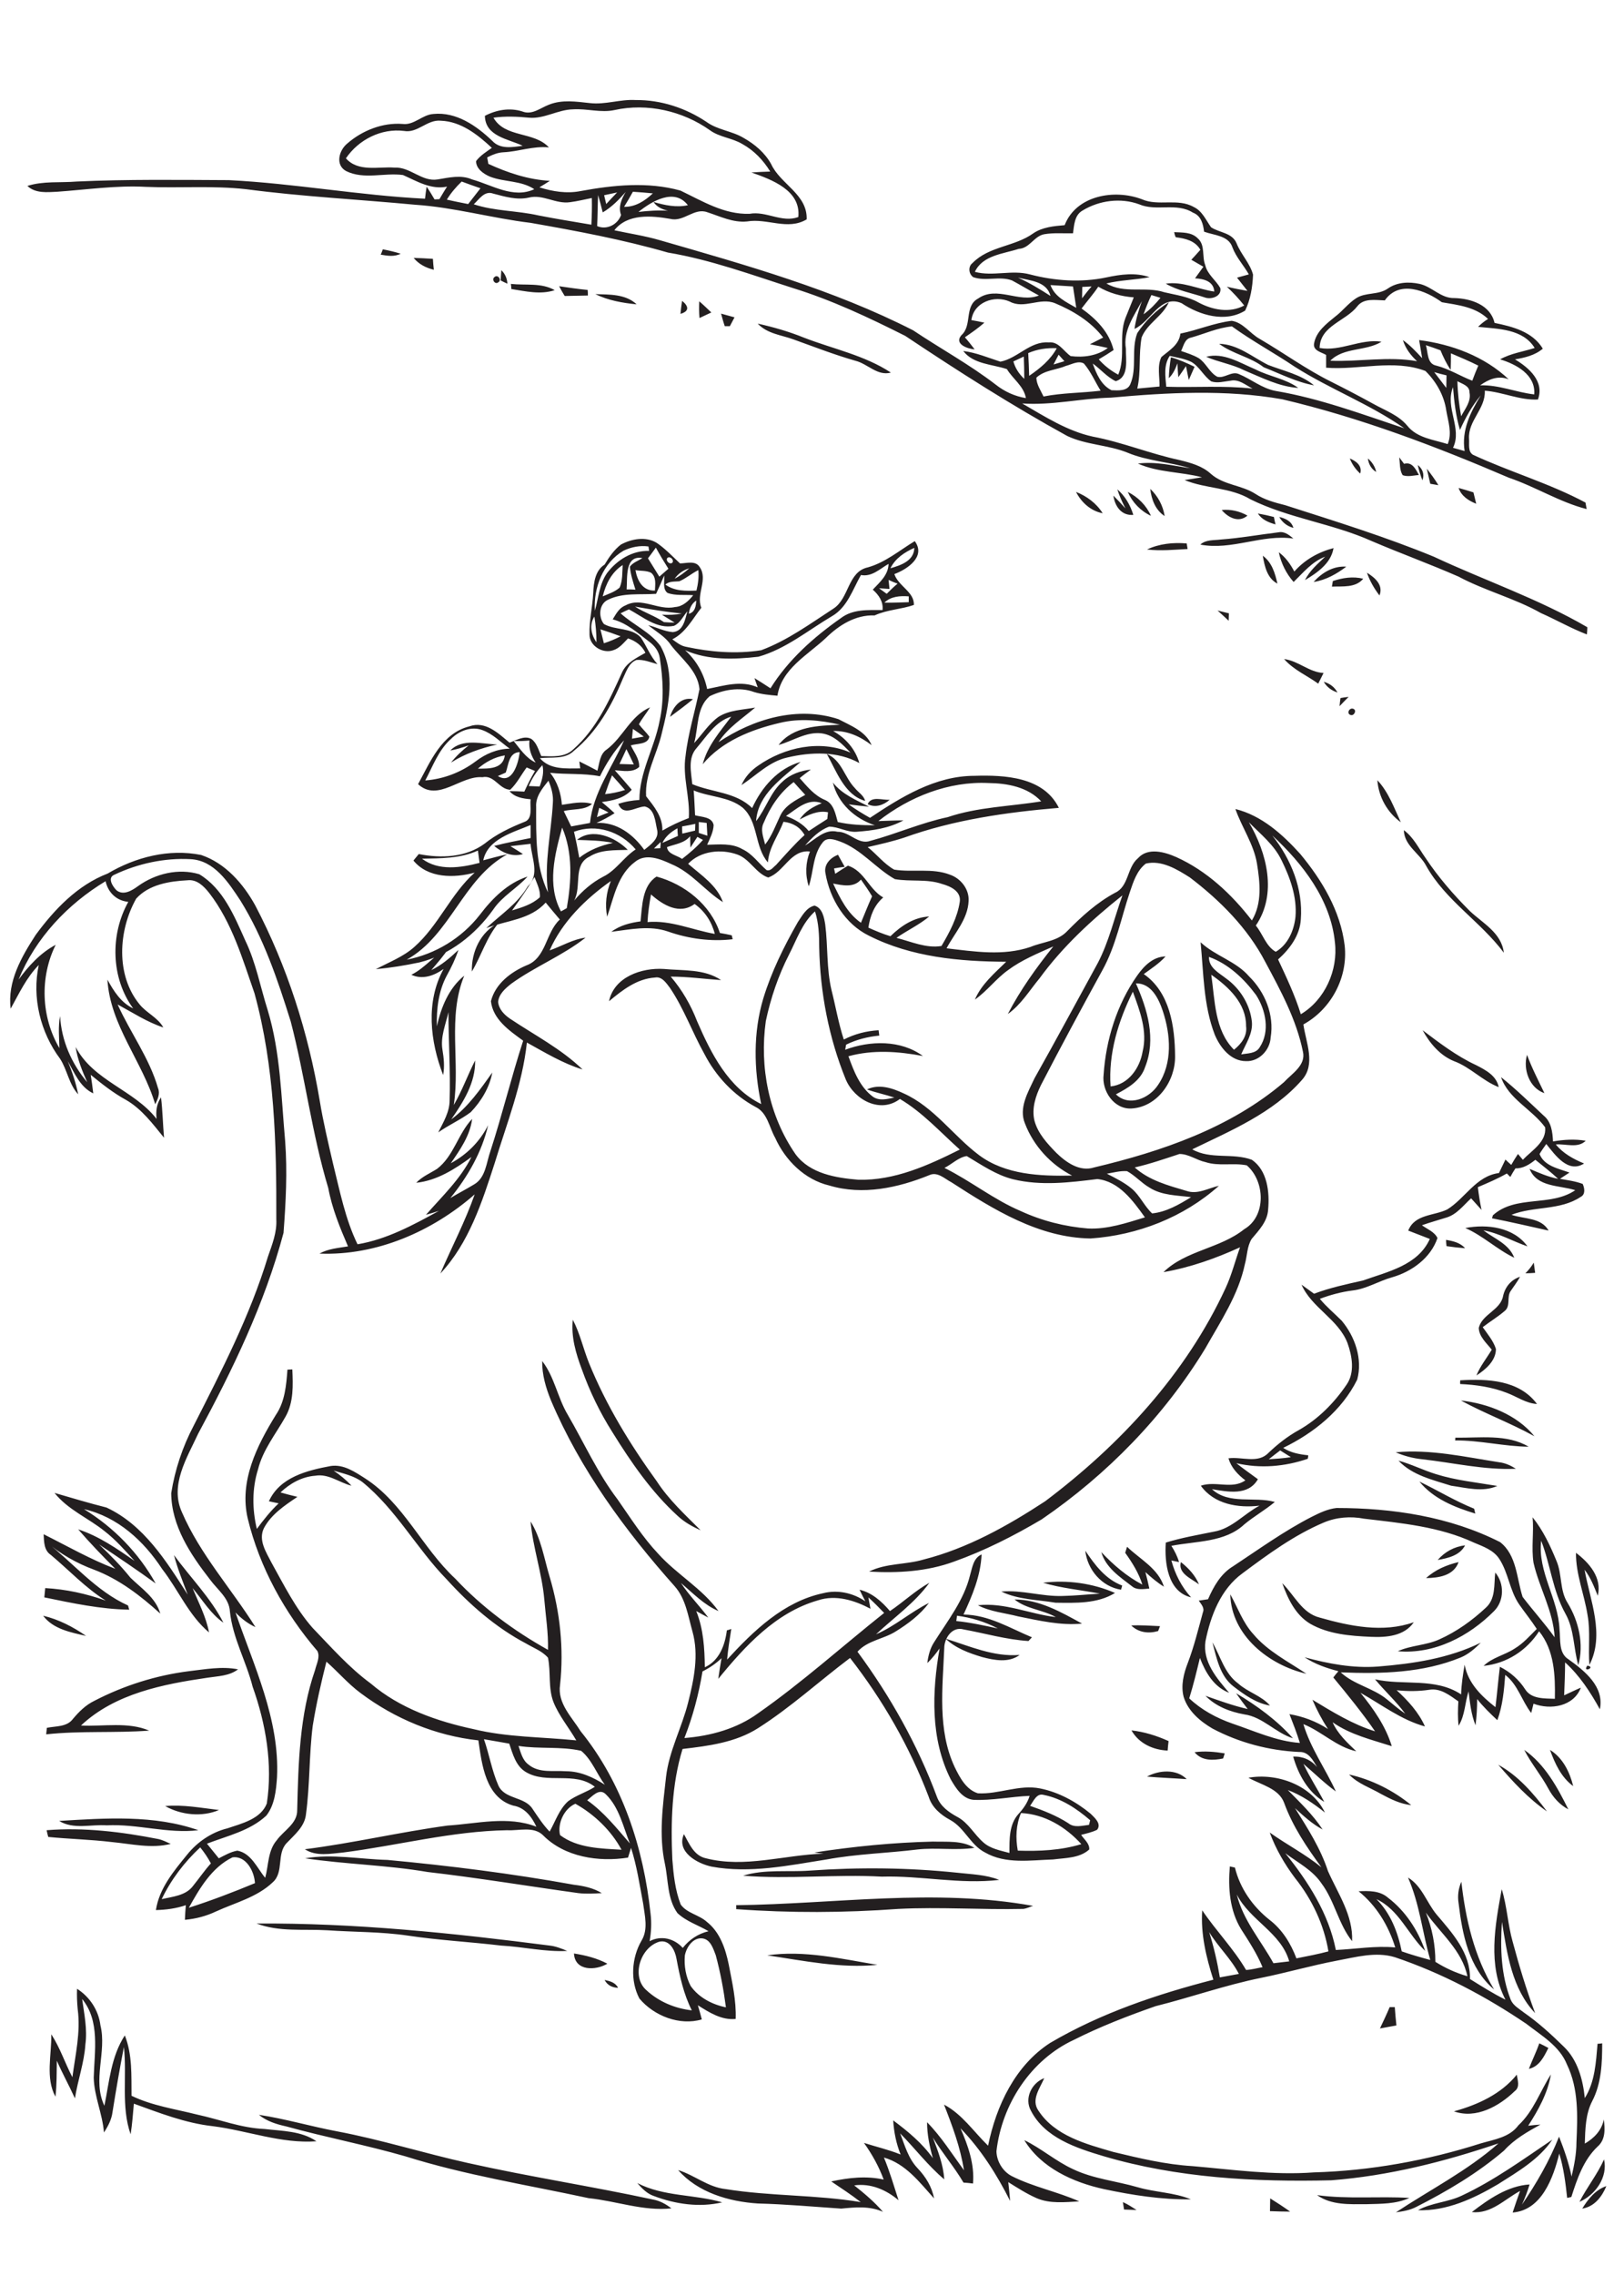 <?xml version="1.0" encoding="utf-8"?>
<!-- Generator: Adobe Illustrator 21.0.2, SVG Export Plug-In . SVG Version: 6.00 Build 0)  -->
<svg version="1.2" baseProfile="tiny" id="Layer_1" xmlns="http://www.w3.org/2000/svg" xmlns:xlink="http://www.w3.org/1999/xlink"
	 x="0px" y="0px" viewBox="0 0 700 980" overflow="scroll" xml:space="preserve">
<path fill="#231F20" d="M484,948.6c2.1,0.9,4,2.2,5.9,3.4c-1.8-0.1-3.6-0.1-5.4-0.2C484.4,951.1,484.1,949.4,484,948.6 M547.5,947
	c2.9,1.8,5.8,3.7,8.6,5.7c-2.9,0-5.8-0.1-8.7-0.2C547.4,950.6,547.5,948.8,547.5,947 M567.7,945.6c13.2,1.8,26.6,0.4,39.8,1.2
	c-5.8,2.7-12.3,2.5-18.6,2.7C581.8,949.5,573.9,950,567.7,945.6 M682,951.4c2.5-4.1,5.7-8.1,10.4-9.7
	C690.5,946.3,687.2,950.6,682,951.4 M274.7,940.4c11.4,5.9,24.6,4.8,36.6,8.3c-9.8,2.3-20.1,0.8-29.4-2.7
	C278.9,945,276.7,942.7,274.7,940.4 M680.8,948.5c3.2-6.3,7.7-11.8,10.6-18.3C693.1,937.9,687.7,945.5,680.8,948.5 M630.1,945.8
	c13.9-6.5,26.4-15.6,39-24.1c-5.7,8.5-14.9,13.8-23.4,19.2c-10.5,6.2-22.1,11.6-34.5,11.2C617.1,948.8,624.1,948.7,630.1,945.8
	 M441.5,921.9c7.4,3.6,13.6,9.1,21,12.5c8.8,4.2,18.6,5.1,27.9,7.8c7.5,2.2,15.6,2.2,22.9,5.2c-12.6,0.2-25.2-1.8-37.5-4.4
	C462.6,940.1,448.8,933.9,441.5,921.9 M111.6,911c11.3,1.7,22.4,5,33.6,7.1c19.1,3.6,37.7,9.5,56.7,13.7c26.4,5.9,53.2,10,79.6,15.7
	c2.9,0.5,5.6,2,7.9,3.8c-12.1,1.3-23.8-3.2-35.7-4.4c-26.4-5.7-53.1-9.9-78.9-18c-17-4.9-34.4-8.2-51.4-12.9
	C119.3,915.1,115,913.8,111.6,911 M654.5,915.5c6.5-6,9.3-14.6,14-21.9c-1.4,8.1-5.4,15.3-9.8,22.1c1.8-0.2,3.5-0.4,5.3-0.5
	c-5.6,3.1-11.3,6.3-15.7,11.2c-11.5,9.8-24.5,17.5-37.9,24.3c-2.7,1.4-5.7,1.9-8.7,2.3c14.8-9.8,30.8-17.9,44.2-29.7
	c-23.3,7.9-47.4,14-72,15.9c-33,0.8-66.5-1-98.3-10.4c-11.7-3.5-25.2-7.9-31.2-19.5c-3-5.3,0.2-12,5.7-14.1c-1.8,4.3-5.8,9.3-2.5,14
	c7.1,10.9,20.6,14.4,32.3,17.8c11.2,2.7,22.5,5.4,34.1,6.1c17.4,1.5,34.8,4,52.3,2.7c24.4-0.7,48.8-5.1,72-12.5
	C644.1,921.6,650.7,920.7,654.5,915.5 M626.7,909.5c10.2-2.8,20.3-7.4,27.1-15.8c0.3,2.4,1.5,5.3-0.9,7.1
	C646.2,907.3,636.2,912.9,626.7,909.5 M663.5,880.2c1.3,0.6,2.6,1.3,3.9,2c-1.9,3.8-3.9,8-8.4,9
	C660.4,887.5,662.2,883.9,663.5,880.2 M599,864.6c0.7,0,1.5,0,2.2,0c0.2,2.6,0.4,5.3,0.7,7.9c-2.4,0.4-4.7,0.9-7.1,1.3
	C596.2,870.8,597.7,867.7,599,864.6 M33.5,865.6c-0.3-3-0.4-5.9-0.3-8.9c5.5,3.5,9.3,9.3,10.1,15.8c2.8,11.4-3.6,23.6,1.7,34.6
	c2.1-10.3,2.9-21.3,8.8-30.3c3.3,8.3,2.8,17.3,2.9,26c8.9,4.3,18.8,5.7,28.3,8.1c9.7,2.1,19,5.8,29,6.2c7.6,0.9,15.9,0.8,22.4,5.3
	c-15.2,1.1-29.7-4.6-44.6-6.5c-11.9-1.3-23-5.7-34.1-9.7c-0.4,4.4-0.7,8.8-1.4,13.2c-4.2-12-1.5-25.1-2.9-37.6
	c-1.8,9.3-3.4,18.6-4.9,28c-0.4,3.2-1.9,6.1-3.7,8.8c-0.6-8-4.2-15.5-4.4-23.6c0.3-11.3,2.8-24.4-5-33.9c0.9,6.5,2.3,13,1.4,19.6
	c-0.5,7.9-3.3,15.4-4.5,23.2c-2.5-5.5-5.4-10.7-7.8-16.2c-0.1,5.2,0,10.3-0.6,15.5c-4.4-8.1-1.6-18-1.8-26.9
	c3.8,5.8,5.9,12.4,9.1,18.5C32.5,885.1,34.8,875.4,33.5,865.6 M260.6,852.9c2.3,0.5,4.7,1.1,5.8,3.4
	C263.9,856.2,261.8,855.2,260.6,852.9 M247.4,841.5c5,0.8,9.9,2,14.4,4.4C256.8,848.9,247.8,849.2,247.4,841.5 M330.7,842.3
	c15.9-2.3,31.9,1.5,47.5,4.1C362.3,848,346.4,844.6,330.7,842.3 M110.6,828.6c42.3-0.3,84.5,4.1,126.4,9.5c2.6,0.3,5.1,1.3,7.5,2.3
	c-9.6,0.5-19-1.8-28.5-2.3c-13.4-1.6-26.9-2.3-40.2-4.3c-11.5-1.7-23.2-1.5-34.8-2.3C130.9,830.9,120.3,832.3,110.6,828.6
	 M317.3,820.7c42.6-0.5,85.6-7.4,128,0.3c-1.4,0.4-2.7,1.1-4.2,1.3c-18,0.4-36-0.9-53.9,0c-23.3,1.7-46.6,1.8-69.9,0.1
	C317.4,821.9,317.3,821.1,317.3,820.7 M628.7,819.8c-0.5-3.1-0.1-6.3,1.2-9.2c1.8,16.2,5.6,32.3,14.1,46.4
	C633.1,847.8,630.3,833.2,628.7,819.8 M349,805.8c21.2-1.5,42.4-1.3,63.5,0.9c6.1,0.7,12.4,0.8,18.2,3.1c-16.9,2-33.7-1.9-50.6-1.4
	c-19.9-1.1-39.9,1.2-59.8-0.4C329.6,805.1,339.5,806.5,349,805.8 M131.5,800.5c11.8-2,23.7,0.4,35.5,0.7
	c26.9,2.5,53.8,5.9,80.4,10.7c4.2,0.5,8.4,1.4,12,3.6c-3.4,0.2-6.7,0.4-10.1,0c-21.7-3-43.3-6.6-65-9.1
	C166.8,803.4,149,803.1,131.5,800.5 M306.8,804.1c-6.3-1.3-15.4-6.4-12-14c2.3,4.1,4.3,9.3,9.5,10.4c16.8,4.3,33.8-1.5,50.7-2
	c-1.3-0.1-2.7-0.3-4-0.5c16.9-2.6,34-4.3,51.1-4.7c6,0.2,12.5-0.6,17.9,2.7c-8.1,1.2-16.4-0.2-24.5,0.7c-13,1.6-26.2,1.9-39.2,4.3
	C339.9,803.6,323.2,807.1,306.8,804.1 M20.1,788.4c16.1-1.3,32.3,0.7,48.1,3.8c1.9,0.4,3.6,1.3,5.4,2.1c-8.4,2.1-16.9,0-25.4-0.8
	c-9.1-1.1-18.3-1.3-27.4-2.2C20.5,790.3,20.3,789.4,20.1,788.4 M25.5,784.4c20-1.2,40.9-2.7,60,4c-13.2,1.6-26.3-2.8-39.5-2.1
	C39.3,785.8,31.6,788.2,25.5,784.4 M71.2,778c7.8-0.7,15.5,0.8,23.2,1.7C87.1,782.8,78.1,781.9,71.2,778 M521.2,832.3
	c2,6.4,3.5,12.9,4.6,19.5c2.7-0.5,5.5-1,8.2-1.5C530.6,843.7,525,838.6,521.2,832.3 M614.6,823.9c2.7,6.7,4.1,13.9,4.1,21.2
	c4.3,2.7,8.9,4.8,13.8,6.2C630.2,840.2,620.9,832.8,614.6,823.9 M533.1,816.1c2.7,11.1,10.4,19.8,15.8,29.6c2.3-0.3,4.5-0.5,6.8-0.8
	C552.2,832.5,538.8,827.3,533.1,816.1 M538.1,765.8c12.4-2.2,27.3,3.2,33,15c-4.9-3.9-10.1-7.5-16-9.7c5.3,5.4,10.9,10.7,15,17
	c-4.5-2.4-8.2-5.8-11.9-9.2c5.4,8.6,11,17.3,14.2,27.1c4.3,9.7,10.9,19.1,10.4,30.2c-5.9-7.4-7.5-17.3-13.2-24.9
	c-3.9-5.8-10.2-8.9-15.6-13c9.9,12.3,18.7,26,21.8,41.7c8.5-0.4,17-1.9,25.6-1.1c-2.9-9.4-8.1-18-15.8-24.2
	c4.4-0.2,9.2-0.3,12.7,2.8c7.5,5.7,12.9,14,16,22.9c-7.4-7.1-11.3-17.8-21-22.3c6.1,6.1,9.2,14.2,10.9,22.5c4,1.4,8.2,2.6,12.3,3.7
	c-3.4-11.8-4.6-24.2-9.6-35.5c6,3.6,8,10.7,12.3,15.9c6.8,8,14.7,16.6,14.4,27.8c5,3.1,10,6.3,15.3,8.9c-7.7-14.9-4.5-31.9-1.6-47.6
	c2.3,7.4,2.6,15.2,4.7,22.6c2.8,10.4,5.9,20.7,9.7,30.8c-10-10.5-12.1-25.6-14.3-39.3c-0.8,11.3-0.4,23,3.8,33.6
	c1.1,2.5,3.6,3.8,5.6,5.4c6.2,4.3,11.8,9.4,17.2,14.7c6,5.7,8.3,14.2,9.1,22.2c4.4-7,4.8-15.4,5.5-23.4c0.5,0,1.5-0.1,2-0.2
	c0,8.4-0.3,17.2-4.3,24.9c-2.9,5.6-3,12.1-3.2,18.3c4-2.3,7.3-5.7,8.2-10.4c0.5,4.1,0.8,8.7-2.7,11.7c-6.1,5.8-8.8,13.9-11.3,21.7
	c-0.5,0.1-1.3,0.3-1.8,0.4c-0.7-6.4-1.5-12.9-3.4-19.1c-2.6,10.5-7.6,24.4-20.1,25.4c1-3.1,2.1-6.2,3.2-9.3
	c-6.7,3.6-12.5,10-20.8,9.1c7.3-5.6,15.5-11.3,24.9-11.9c-0.9,3-2,5.9-3.3,8.7c6.3-9.2,11.9-18.9,16-29.3c2.2,5.6,4.2,11.3,5.4,17.2
	c1.1-4.8,2.1-9.7,2.1-14.7c0.5-11.3,1-23.1-4.1-33.6c-3.2-8-11.1-12.5-17.5-17.5c-17.6-11.9-36.5-21.9-56.7-28.7
	c-8.3-2.5-16.8,0-25,1.5c-11,2.1-21.7,5.2-32.6,7.4c-15.4,3.1-30.3,8.4-45.5,12.2c-12,4.2-23.9,8.8-35.2,14.5
	c-18.6,8.6-31.1,27.8-33.4,48c0.1,4.3,2.7,8.7,6.6,10.7c9.3,4.7,19.7,6.7,29.1,10.9c-6.1,0.3-12.6,1.1-18.4-1.4
	c-4.3-1.9-8.2-4.4-12.2-6.9c0.3,2.7,0.6,5.4,0.8,8.1c-5.7-11.3-12.5-22.1-21.4-31.3c3.3,7.5,6.1,15.5,5.4,23.8
	c-1.4-0.2-2.7-0.3-4.1-0.4c-4-6.8-9.1-12.7-13.2-19.4c2.2,5.8,4.5,11.7,4.9,18c-7-5.9-12.6-13.3-19-19.8c2,5.2,3.5,10.8,7.5,15
	c3.5,3.7,6.2,8,7.1,13c-6.2-6.9-12.2-14.9-21.6-17.6c2.5,6,4.3,12.2,6.3,18.4c-5.3-4.5-12-7.4-19.1-6.4c4.4,3.5,8.7,7.1,12.4,11.4
	c-5.7-2.6-11.9-2-18-1.4c-12-0.8-23.9-1.9-35.9-2.2c-12.5-0.8-25.9-4.7-34.4-14.4c7.1,2.2,12.9,7.4,20.5,8.2
	c19.3,3.1,38.9,2.4,58.2,5.6c-4.1-3.2-8.4-6-12.7-8.9c7.4-1.6,15.1-2.5,22.6-0.8c-2.1-5.7-5-10.9-8.5-15.8c5.3,1.7,10.6,2.9,15.8,5
	c-1.9-4.7-2.9-9.7-3.2-14.7c6.3,4.7,12.5,9.8,17.1,16.3c-1.4-5-2.5-10.2-2.5-15.5c6.1,6.2,10.8,13.7,15.9,20.7
	c-1.5-9.8-5-19.1-8.6-28.3c7.8,4.1,12.8,11.7,19,17.7c3.5-17.2,11.7-34.6,26.8-44.3c21.8-12.8,45.9-20.9,70.3-27.2
	c-3.1-9.7-5.5-19.7-4.8-29.9c6,8.9,13.5,16.5,18.9,25.7c2.4-0.1,4.8-0.8,7.1-1.2c-2.4-5.8-5.8-11-9.2-16.3c-5-8.1-5.7-17.9-4.9-27.1
	c0.7,0.2,1.5,0.3,2.2,0.5c2.2,9,7.7,16.8,14.9,22.5c5.5,4.2,9.2,10.2,11.6,16.6c4.6-0.9,9.3-1.8,13.8-3
	c-1.9-11.5-7.1-22.5-14.4-31.6c-4.5-6-8.3-12.5-10.9-19.6c7.3,5.2,15.3,9.3,22.3,15c-6.3-8.6-12.4-17.6-16.1-27.8
	C551.2,770.4,543.7,768.9,538.1,765.8 M581.5,764.4c9.8,2.2,19.1,6.9,26.8,13.2c-4.7-0.5-8.9-2.6-13-4.8
	C590.7,770.1,585.3,768.4,581.5,764.4 M494.4,765.3c5.1-2.8,12.7-3.4,17.1,1.1C505.8,766,500.1,765.8,494.4,765.3 M645.8,760.2
	c8.6,4.7,15.2,12.4,21,20.1C658.8,774.8,652.1,767.5,645.8,760.2 M668.1,753.8c5.5,3.4,8.5,9.5,10,15.6
	C672.9,765.6,670.2,759.6,668.1,753.8 M657,753.8c8.9,6.2,14.3,16.1,19,25.6c-3.8-2-6.6-5.2-8.6-8.9
	C664.3,764.7,660,759.7,657,753.8 M514.9,754.8c4.3-0.6,8.7-0.2,13,0.5c-0.2,0.6-0.5,1.7-0.7,2.2C522.9,758.4,518,758.6,514.9,754.8
	 M487.7,745.4c5.5,0.6,10.9,2.3,16,4.6c-0.2,1.4-0.3,2.7-0.4,4.1C496.9,753.8,490.9,751,487.7,745.4 M519.6,730.5
	c6,2.1,12,4.3,18.2,5.7c-1.7-2.2-3.4-4.5-5-6.8c8.9,5.3,17.6,11.6,24.5,19.4c-7.6-2.4-13-9.2-21-10.3
	C530.2,737.4,524.1,735.1,519.6,730.5 M81.4,719.9c7-0.8,14.2-2.2,21.2-0.8c-3.8,2.9-8.6,2.9-13.1,3.6c-19.2,2.8-39.9,6.8-54.6,20.6
	c9.7,0.5,20.3-1.7,29.4,2.2c-14.7,1.1-29.6,0-44.4,1.6c0.1-0.7,0.2-2.1,0.3-2.8c3.8-0.8,8.6-0.3,11.2-3.8c2.6-3.1,5.5-6,9.2-7.8
	C53.3,726.1,67.2,721.7,81.4,719.9 M684.2,717.5C688.2,718.2,681.8,720.8,684.2,717.5 M522.6,707.5c3.5,6,5.2,13.4,11.1,17.7
	c4.2,3.8,10,5.2,13.7,9.5c-6-1-11.1-4.7-15.8-8.3C525.8,721.9,524.4,714.2,522.6,707.5 M407.6,705.9c10.4,3.2,20.6,7.9,31.9,7
	c-4.7,3.5-10.9,2.3-16.2,0.9C417.6,712.1,411.9,710,407.6,705.9 M487.6,700.2c4.1-0.2,8.3,0.1,12.4,0.3c-0.2,0.5-0.6,1.6-0.8,2.1
	C495.1,703.8,490.8,703.3,487.6,700.2 M18.6,696c6.7,1.6,12.9,4.8,18.5,8.7C30.6,703.2,22.9,701.8,18.6,696 M437.3,689
	c10.6,0,20,5.4,29.1,10.4c-9.3,0.9-18.5-1.3-27.5-3.1c-5.8-1.5-12-2-17.4-4.8c11.5-1.3,22.4,3.8,33.6,5.1
	C449.5,693.4,442.5,693.2,437.3,689 M530.3,686.8c3.2,5.7,5.4,12.2,9.9,17.1c6.2,7.4,15,11.8,22.9,17.1
	C547,717.3,530.7,704.5,530.3,686.8 M552.7,682c5.2,5.1,8.5,12.9,16.1,14.8c13,3.7,27.4,6.7,40.6,2c-4.1,6-11.8,6.6-18.5,6.3
	c-8.9-0.4-18.2-1.1-26.1-5.6C558.4,695.7,555.1,688.7,552.7,682 M449.6,681.8c10.4-1.3,21.4,0.2,31,4.4c-7.6,4.7-17,4.3-25.6,4.2
	c-7.8-1.3-16.1-1.3-23.4-4.8c8.9-0.8,17.5,2.2,26.4,1.9c5.4-0.1,10.8-0.7,16.1-1C466,684.9,457.6,684.2,449.6,681.8 M644.5,677.4
	c4,4.7,3.9,12.2-0.5,16.6c-10.8,10.9-25.8,18.7-41.5,17.3c5.7-2.6,12.2-2.5,17.9-5.1c7.4-3.3,14.1-8.1,20-13.6
	C644.8,688.7,643.9,682.5,644.5,677.4 M516.8,682.5c-3.1-2.4-9.2-4.7-7.8-9.6C512.3,675.5,515.2,678.6,516.8,682.5 M614.7,679.8
	c3.9-3.6,8.9-5.7,14-6.9C626.6,678.8,620.1,679.7,614.7,679.8 M679.3,668.9c5.7,4.3,11.3,10.7,9.4,18.5c-1.6-3.9-3.1-7.9-5.7-11.2
	c2.4,13.3,8.8,27.9,2.1,41c-0.6-7.1,0.5-14.3-0.8-21.4C682.9,686.8,679.2,678.1,679.3,668.9 M467.8,668c4.1,6.1,8.7,12.3,15.9,15
	c-0.1,0.5-0.4,1.4-0.5,1.8C474.9,683.5,468.7,676.2,467.8,668 M485,668.9c0.2-0.7,0.6-2,0.8-2.6c5.6,5.4,13.4,9.3,15.9,17.2
	c-2.9-1.8-5.5-4-8-6.3c0.6,2.3,1.2,4.7,1.7,7.1c-2.5,0.2-5.4,0.8-7.5-1c-5.2-4-11.3-8-13.2-14.7c5.2,5.5,11,10.5,17.7,14
	C490.8,677.5,488,673.1,485,668.9 M619.7,672c3-3.5,7.2-5.8,11.8-6.3C629.2,670.1,624.1,671.2,619.7,672 M570.5,655.9
	c-12.7,5.4-23.9,13.6-34.9,21.8c-9.4,6.8-13.8,18.3-16,29.3c-1.3,8.9,4.9,16,10.2,22.2c-6.6-2.5-10.2-8.8-12.6-15
	c-1.4,5.8-2.8,11.6-4.6,17.4c5.3,5,11.8,8.5,18.7,10.9c9.5,3.2,18.9,7.6,29,8.3c-1.3-4.2-2.9-8.3-4.5-12.4c5.9,1,11.5,3.1,16.6,6.4
	c-2.6-4-4.8-8.2-6.7-12.6c8.6,5.2,17.3,10.6,27,13.6c-5.6-8.1-11.8-15.7-18-23.2c0.7-0.9,1.4-1.8,2.2-2.7c-5.1-1.3-10.2-3.1-14.6-6
	c10.3,2.8,20.9,4.8,31.6,4c15.1-1.2,30.6-3.5,44.4-10.3c-2.5,2.5-5.3,5-8.7,6.4c-16.3,6.7-34.3,7.1-51.7,6.4c5.8,5.4,14,6.7,20,11.7
	c2.6,2.1,5.1,4.3,7.8,6.1c-3.9-5.3-8.8-9.7-13-14.8c12.3,2.8,25.9-0.9,37.1,6.5c0.1-4.3,0.8-8.6,1.5-12.8c1.5,8,7.2,13.5,13.3,18.3
	c0.7-5.8,1.2-11.6,1.9-17.4c4.4,2.2,8.2,5.5,10.9,9.7c2.7,4.3,8.4,3.9,12.8,4.1c0.2-10.1-0.2-20.9-6.8-29.1
	c-5.3,8.3-14,13.9-23.9,14.9c3.7-3.6,9-4.6,13.3-7.4c3.7-2.2,6.6-5.5,9.6-8.5c-2.4-3.7-5.1-7-7.6-10.6c-4.1-6-4.6-13.5-8.5-19.5
	c-2.5-3.9-7-5.4-11-7.1c-14.8-6.9-31.4-8.4-47.4-10.3C582.3,653.1,576.1,653.5,570.5,655.9 M565.4,653.4c3.4-1.7,6.9-3.4,10.7-3.8
	c24.1,0,48.8,3.7,70.5,14.7c7.2,5.6,7.1,15.6,9.7,23.6c4.5,5.9,9.5,11.4,13.8,17.4c-0.6-11.3-6.6-21.2-9.1-32.1
	c-1-6.5,0.2-13.1-0.4-19.6c4.5,5.6,7.6,12.2,10.3,18.8c2.5,5.8,1.3,12.6,4.8,18.1c4.8,7.9,7.1,17.8,4.6,26.8
	c-2.1-7.3-1.7-15.3-5.5-22.1c-5.5-9.8-6.5-21.2-10.5-31.5c-1.6,13.4,7.4,25,7.9,38.2c0.5,4.4-0.5,10.2,3.9,12.9
	c7,5,15.5,11.8,13.5,21.5c-4.1-7.4-8.7-14.5-15-20.2c0,4.7-0.2,9.5-0.4,14.2c2.4-1.1,4.8-2.3,7.2-3.3c-3.1,8.1-13,9.7-20.4,6.9
	c-0.3,1.3-0.7,2.7-1,4c-4.1-5.3-5.8-12.3-11.2-16.4c-0.5,6.6-1.1,13.3-3.4,19.5c-3.1-2.9-6.1-5.8-8.7-9.1c0,3.8-0.2,7.5-0.7,11.3
	c-1.9-4.7-2.4-9.7-3-14.6c-1.6,4.9-1.5,10.3-4.3,14.8c-0.4-3.5-0.3-7-0.1-10.5c-3.7-2.6-7.7-5.8-12.5-5c-4.7,0.7-9.4,0.7-14.1,0.2
	c4.9,4.5,9.5,9.5,12.2,15.6c-10.2-2.8-18.7-9.4-27.8-14.5c5.6,6.9,10.9,14.4,13.5,23c-8.7-2.8-17.8-4.9-25.5-10.3
	c2.2,5,6.3,8.8,10.2,12.5c-8.6-1.9-14.8-8.5-22.8-11.7c3.1,10.4,9.5,19.2,14,29c-5-3.6-9.3-7.9-14-11.9c2.7,5.7,6.1,10.9,9,16.4
	c-7-4.2-11.2-11.8-13.4-19.5c4.1-0.2,7.7,1.4,10.3,4.5c-1.8-3-3.7-6.7-7.7-6.5c-13-0.6-25.9-4-37.4-10.1
	c-5.3-3.1-10.5-7.5-12.4-13.6c-1.3-4.9,0-10.1,1.8-14.7c2.7-7.1,4.5-14.5,6.5-21.8c0.8-1.9-0.8-3.5-1.8-5c1.3-0.2,2.7-0.4,4-0.6
	c2.4-5.5,5.5-11,10.8-14.2C542.3,667.6,553.3,659.6,565.4,653.4 M23.5,643.1c7.5,2.2,14.9,4.4,22.4,6.3c16.1,7.5,25.8,23.1,35,37.5
	c-2.1-5.6-4.4-11.2-5.9-17c7.1,9.7,15.8,18.4,21.3,29.1c-5.5-3.8-9-9.8-13.3-14.9c2.6,6.3,5.8,12.3,7.1,19.1
	c-8.8-7.4-13.2-18.3-20.2-27.3c-7.9-12.1-19.2-22.5-33.7-25.8c12.8,7.8,23.6,18.9,30.9,32c-8-5.8-16.2-11.3-24.4-16.8
	c4.8,4.5,9.4,9.2,13.5,14.3c4.8,4.7,10.9,8.6,12.9,15.5c-8.5-7.7-17.7-14.8-28.5-18.9c-7.6-2.8-14.6-6.8-20.8-12.1
	c11.8,9.2,21.6,21.3,35.4,27.5c0.1,0.5,0.4,1.4,0.5,1.8c-12.4-0.2-24.5-2.8-36.6-5.3c0.1-1,0.3-3,0.4-4c8.9,0.5,17.7,2.4,26.1,5.4
	c-8.8-5.5-15.8-13.1-23.7-19.7c-3-2-2.9-5.7-3.1-8.9c10.2,5.1,20.1,10.8,30.9,14.9c-5.5-5.5-10.9-11.1-16-17
	c8.9,2.9,16.7,8.3,24.3,13.6c-4.1-4.5-8.1-9.1-12.9-12.8C38.2,654,29.3,650.4,23.5,643.1 M611.8,638.2c7.9,3.8,15.4,8.4,23.6,11.7
	c0.1,0.5,0.4,1.6,0.5,2.1C627,649.3,617.8,645.6,611.8,638.2 M602.8,629.2c5.5,1.5,10.6,4.1,16.1,5.8c8.6,2.7,17.6,3.6,26.5,5.1
	c-6.3,2.8-13.4,0.8-19.9-0.1C617.6,637.5,608.7,635.5,602.8,629.2 M601.6,625.6c15-1.4,29.8,2,44.6,4.3c2.6,0.3,5,1.4,7.2,2.8
	c-13.6,0.6-27-2.6-40.4-4.1C609.1,628.2,605.2,627.2,601.6,625.6 M627.3,619.3c10.5,0.2,22.2-1.7,31.6,3.9
	c-10.6-0.1-21-2.8-31.7-2.7C627.3,620.3,627.3,619.6,627.3,619.3 M629.7,603.3c11.7,1.3,24.1,6.1,31.7,15.4
	C651.1,613,640,608.9,629.7,603.3 M629.4,594.6c11.7-0.7,25.4-0.2,33.1,10.2c-4.8-0.3-8.7-3.2-13-4.8c-6.4-2.5-13.3-3.5-20.1-3.8
	C629.3,595.8,629.4,595,629.4,594.6 M246.9,568.5c3.1,5.9,4.5,12.5,7,18.7c7.4,18.2,17.7,35,29.2,50.9c5.2,8,12.2,14.4,18.9,21.1
	c-3.6-1.6-7-3.5-9.9-6.2c-11.3-10.3-20.1-23.1-28.1-36c-5.4-8.5-9.8-17.6-13.2-27.1C248.2,583,246.1,575.8,246.9,568.5 M647.9,558.2
	c0.9-3.9,3.5-7,7.3-8.2c-1.2,2.2-2.7,4.1-4.1,6.2c-1.7,2.5,0.1,6.4-2.5,8.5c-3,2.6-6.4,4.6-9.5,7c2.1,3,4.6,5.9,5.7,9.4
	c0,5.1-4.5,8.9-8.4,11.4c1.6-4,4.4-7.4,6.6-11.1c-2.2-2.8-5.5-5.6-5.6-9.4C638.9,566,646.8,564.4,647.9,558.2 M657.5,548.5
	c1.4-1.4,2.6-2.9,3.6-4.6c0.2,1.5,0.4,2.9,0.6,4.4C660.3,548.4,658.9,548.5,657.5,548.5 M623.3,534.1c3,0.5,6.1,1.2,8.2,3.6
	c-2.7-0.2-5.3-0.5-8-0.9C623.4,536.1,623.3,534.8,623.3,534.1 M631.6,529c9.4-1.8,20.8-0.4,26.8,7.9c-6.4-2.2-12.3-5.7-19-6.9
	c4.7,3.6,11,5.8,13.3,11.8C645.2,538.2,639.2,532.3,631.6,529 M546.9,628.6c3.2-0.2,6.3-0.4,9.5-0.9c-1.5-1-3.1-1.9-4.6-2.9
	C550.1,626.1,548.5,627.3,546.9,628.6 M647,464c6.5,5.2,12.4,11,18.4,16.6c3.3,2.7,3.8,7.1,4,11.1c4.7-0.8,9.4-1.1,14.1-0.3
	c-3.4,3.4-8.7,1.2-12.9,1.6c3.2,3.9,7.6,6.3,12.2,8.2c-6.9,4.4-12.5-3.7-16.3-8.4c-1,1.4-2,2.8-2.9,4.3c2,5.2,8.2,6.3,12.9,8
	c-1.4,0.9-2.7,1.8-4.1,2.7c3.3,0.6,6.6,1,9.8,2.2c0.8,1.8,1.3,4.5-0.9,5.6c-8.8,5.9-20.2,3.9-29.8,7.7c5.5,1.9,12.8,1.1,16,6.8
	c-8.1-1.8-16.3-3.7-24.4-5.3c0.1-0.3,0.3-0.9,0.4-1.3c9.9-8.9,24.8-3.5,35.5-10.8c-6.9-2.2-16.5-1.2-19.7-9.2c4,1.7,8,3.5,12.3,4.3
	c-3.1-2.9-6.5-5.5-9.8-8.2c-2.5,2-5.3,3.8-8.6,3.7c-0.8,1.2-1.5,2.4-2.2,3.7c-0.5-0.5-1-1-1.5-1.5c-4,2.3-8.3,4.1-12.5,5.9
	c0.4,3.3,0.9,6.5,1.6,9.8c-1.5-1.7-3-3.3-4.5-5c-3.3,3-6.2,7-10.7,8.3c-3.5,1.1-7.1,2.1-10.5,3.3c2.3,1.7,5.4,2.8,6.7,5.5
	c-2.9,8.6-11.1,14.5-19.5,16.9c-5.8,1.6-11,5-17.1,5.7c-4.8,0.6-9.6,1.9-14.1,3.6c2.8,3.4,6.3,6.3,9.4,9.4
	c5.8,6.9,9.1,16.6,6.7,25.4c-6.6,13.3-18.7,23-31.9,29.4c3.2,2.1,7,2.8,10.8,3.2c0,0.4-0.1,1.1-0.2,1.5c-10,3.4-20.5,4.3-30.8,1.9
	c3,2.4,6.2,4.6,9.3,6.9c-4.2,7.3-13,5.4-19.8,4.3c7.4,6.8,18.2,3,27.1,5.5c-4.2,3.5-9,6.2-13.1,9.6c-8.4,7.9-20.8,7.2-31.5,9.3
	c1.4,2.2,2.6,4.5,3.3,7c-1.1-0.2-2.2-0.5-3.3-0.7c1.6,5.9,4.4,11.4,8.5,15.9c-10.1-2.4-11.5-15-10.9-23.6c6.8-2.1,13.8-3.3,20.7-4.7
	c7.8-1.3,13-7.7,19.7-11.2c-9.2,1.1-19.6-0.6-25.3-8.6c6.4-2.2,13.4,1.7,19.2-2.3c-3.3-2.5-6.1-5.5-7.3-9.5
	c5.7-0.8,12.7,2.4,17.2-2.3c4-3.8,8.3-7.2,13.2-9.9c8.3-4.7,15.2-11.7,20.5-19.5c3.7-5.3,2.4-12.4,0.4-18
	c-4-10.3-15.4-15.1-19.8-25.1c1.8,1.3,3.6,2.6,5.4,3.9c6.9-2.6,14-4.1,21.1-5.7c10.6-3.8,23.7-6.5,28.8-17.9
	c-3.1-1.2-6.2-2.4-9.3-3.6c2.8-7.1,11-6.3,16.8-9.1c7.8-4.8,12.4-14.4,22.3-15.7c0.9-1.9,1.9-3.9,2.8-5.8c0.8,0.8,1.6,1.5,2.5,2.3
	c0.9-1.6,1.9-3.2,2.9-4.7c0.7,0.8,1.4,1.7,2.1,2.5c3.8-4,10.3-7.7,9.6-14C660.2,477.7,650.2,473.4,647,464 M665.7,470.9
	c-6.5-2.2-9.3-10.3-7.5-16.5C660.3,460.1,663.1,465.5,665.7,470.9 M613.2,443.8c7.3,5.5,14.6,11.1,23,15c4.1,2.1,8.8,4.5,9.8,9.5
	c-7-2.7-12.2-8.6-19.3-11.2C620.6,454.6,616.3,449.4,613.2,443.8 M478.7,468c7.7-0.8,12.6-7.9,13.8-15c2.2-8.8-1.2-17.6-4.2-25.8
	C482,439.8,477.7,453.9,478.7,468 M489.6,423.6c5,11.2,8.8,24,4,36c-1.9,5.9-7.4,9.1-12.6,11.8c5.6,5.5,14.4,1.8,18.2-4.1
	c6.3-9.3,5.4-21.6,2-31.8C499.4,430.1,496.2,423.5,489.6,423.6 M490.2,420.2c2.9-4.1,6.8-8.1,12.2-8.2c-2.7,3-6.1,5.2-9.4,7.6
	c11.3,7.8,13.4,22.7,13.5,35.3c0.2,10.6-7.5,21.9-18.7,22.6c-7.6,0.5-13-7.6-12.1-14.6C476.7,447.9,481.4,432.7,490.2,420.2
	 M177.3,419.9c6.1-3,10.1-8.8,16.3-11.8c-2.2,3.5-5,6.6-7.7,9.8c4.4-2.1,8.1-5.3,11.7-8.7c-1.3,3.9-3.1,7.6-5.1,11.2
	c-3.5,6.6-4.4,14.3-4.2,21.7c1.8-8.1,5.1-16.4,11.8-21.8c-7.3,17.8-1.7,37.2-4.5,55.7c3.6-6.2,6-12.9,9.2-19.2
	c0.2,9.6-5.1,17.9-10.3,25.4c7.3-5.4,12.5-12.9,17.7-20.2c-1.2,6.5-4.8,12.4-9.3,17.1c-4.4,3.3-9.5,5.5-14,8.7
	c2.2-4.4,4.9-8.8,4.9-13.8c0.4-12.7-0.5-25.3-0.5-38c-1.2,5.3-3.5,10.6-2.6,16.1c0.6,3.6,1,7.4,0.3,11c-5.6-14.5-7.6-31.5,0.2-45.7
	C187,420.4,182,422.1,177.3,419.9 M522.1,419.9c1.6,11,1.4,23.9,9.8,32.3c3.1-2.5,5.8-5.9,5.2-10.2
	C537.2,432.3,529.6,425.1,522.1,419.9 M528.5,421.5c6,4.3,10.3,11.2,11.1,18.6c0.5,5.2-2.7,9.6-4.6,14.1c2.8-0.5,6.4-0.3,8-3.1
	c4.5-6.8,2.6-16-1.6-22.5c-5.2-7-11.9-13.4-20.3-16.4C521,416.9,525.3,419,528.5,421.5 M517.5,405.9c6.3,5.9,15.2,8.1,20.9,14.7
	c6.9,6.8,10.9,16.6,9.3,26.3c-0.3,5.5-5.1,10.5-10.7,10.2c-6.5,0-11.1-5.9-13.4-11.4C518.7,433,518.8,419.2,517.5,405.9
	 M203.4,418.5c-0.3-8.4,3.8-17.2,11.5-20.9C209.7,403.8,207.5,411.6,203.4,418.5 M280.6,385.3c-0.7,3.9-1.3,7.9-1.5,11.9
	c10-0.9,19.3,3.4,29,5.1c-1.3-5.2-4.3-9.8-8.7-12.9C292.9,394.2,285.8,389.9,280.6,385.3 M276.1,396.9c0.7-6.6,0.7-15.4,6.9-19.3
	c12.1,3.3,23.3,12.1,27.3,24.3c1.7,0.3,3.4,0.6,5.1,1c0.1,0.4,0.3,1.3,0.4,1.7c-9.4,1.1-18.9-0.2-27.8-3.3c-8-2.8-16.4-0.9-24.5,0.1
	C267.2,398.6,271.7,397.5,276.1,396.9 M605.1,357.6c4.2,3.1,6.4,7.8,9.3,11.9c5.5,8.3,12.1,15.9,19.1,22.9c5.6,5.3,13.7,9.4,14.7,18
	c-10-13.4-25.1-22.5-33.4-37.3C612,367.6,605.3,364.4,605.1,357.6 M374,346.4c1.6-3.7,6.4-1.6,9.5-1.9
	C380.9,346.8,377.3,348.1,374,346.4 M593.7,336.1c4.8,5.1,7.2,11.9,10.1,18.1C598,350,594.2,343.3,593.7,336.1 M356.4,324.8
	c6.4,2.6,7.6,10.1,12.1,14.7c1.4,1.8,3.8,3.1,4.4,5.5C364,342.5,360.5,332.1,356.4,324.8 M194.1,323.3c5.2-5.4,13.6-2.8,20.2-2.6
	c-7,1.6-13.8,3.9-19.9,7.8c2.2-2.8,4.8-5.2,7.6-7.4C199.4,322,196.8,322.8,194.1,323.3 M583.2,305.3c1.8,0.5,0.5,3.2-1,2.7
	C580.3,307.5,581.5,304.8,583.2,305.3 M288.8,308.8c1.3-4.4,4.8-8.7,9.9-7.6C295.4,303.9,292.1,306.4,288.8,308.8 M577.8,300.7
	c1.2-0.2,2.3-0.4,3.5-0.5c-1.3,1.3-2.6,2.6-3.9,4C577.5,303,577.6,301.9,577.8,300.7 M570.6,293.7c2.5,0.7,4.6,2.2,5.9,4.6
	C574,297.5,571.9,296,570.6,293.7 M553.5,283.9c6.2,0.8,10.8,5.7,17,6c-0.8,1.5-1.5,3.1-2.3,4.6C563.4,291,557.6,288.6,553.5,283.9
	 M524.8,263c1.6,0.4,3.3,0.8,4.9,1.2c0,0.8-0.1,2.4-0.1,3.2C528,265.9,526.4,264.4,524.8,263 M574.5,250.3c4.2-1.4,8.7-2.1,13.1-1
	c-3.3,4-8.9,3.2-13.5,3.4C574.2,252.1,574.4,250.9,574.5,250.3 M589.2,246.7c3.4,2.1,7.2,5.3,5.4,9.8
	C592.3,253.5,590.4,250.2,589.2,246.7 M566.2,250.7c3.6-4,8.5-7,14.1-6.6C576.2,247.2,571.5,249.9,566.2,250.7 M544.3,239.4
	c3.9,2.8,5.3,7.5,6.3,12C546.2,249.1,545.1,244,544.3,239.4 M557.9,246.2c4.5-5.1,10.4-8.4,16.9-10.1c-1.1,6.6-7,10.6-12.3,13.8
	c2-4.1,5.5-7,8.7-10.1c-5.6,2.1-9.4,6.8-13.6,10.9c-3.2-3.6-5.4-8.1-6.4-12.8C554.1,240,556.2,243,557.9,246.2 M494.4,236.7
	c5.3-2.5,11.3-3.1,17.1-2.6c0.1,0.6,0.3,1.8,0.4,2.4C506.1,236.8,500.2,237.4,494.4,236.7 M278.6,857.3c5.4,5,12.4,7.9,19.6,8.7
	c-3.5-6.9-5.2-14.6-6.6-22.2c-0.6-3.6-2.9-8.3-7.3-7.4C276.1,838.7,271.9,851.4,278.6,857.3 M295.2,842.3c-0.4,4.5,0.4,9.2,2.5,13.2
	c3.5,5,9.3,8,15.2,9.2c-1-7.6-2.4-15.1-4.4-22.5c-1.1-2.8-2.2-6.7-5.7-7.2C298.7,834.5,295.9,838.8,295.2,842.3 M81.4,821.8
	c9.7-3.1,19.1-6.7,28.5-10.6c-0.3-5.1-3.8-11.9-9.7-11.1C91.3,804.4,86,813.5,81.4,821.8 M69.7,818.1c4.7-1.1,10.4-1.5,13.5-5.7
	c2.6-3.2,4.9-6.6,7.7-9.7c-1.3-2.5-2.9-4.8-4.6-6.9C79.5,802.1,73.7,809.7,69.7,818.1 M440.1,781c-2.2,5.1-2.4,10.7-1.4,16.2
	c9.2,0.3,18.5-0.1,27.4-2.8C459.4,787,450.3,781.5,440.1,781 M241.4,790.5c7.4,5.6,17.5,5.8,26.5,6.3c-4.5-8.3-11.7-15.2-19.9-19.8
	C243.1,779.1,240.2,785.6,241.4,790.5 M444,777.9c5.7,2,11.4,4.2,16.5,7.5c2.6,2.1,6,1,8.9,0.7c0.1-0.5,0.4-1.5,0.5-2
	c-5.8-5-12.4-9.4-20-10.9C446.8,772.3,445.5,775.9,444,777.9 M253.1,775.5c7.2,5.1,12.7,12,18.4,18.6c-2.9-7.2-4.6-15.6-10.4-21.2
	C258.3,770.1,255.3,773.8,253.1,775.5 M223.5,752.1c1,2.9,1.7,6.2,4.4,8.1c4.5,3.7,10.7,2.4,16.1,2.8c6.1,0,11.7,2.6,16.7,5.8
	c-3.5-4.7-5.6-10.8-10.2-14.6C241.8,752.2,232.5,753.5,223.5,752.1 M208.6,749.2c2.3,6.6,3.4,13.5,6.2,19.9
	c2.7,6.1,11.4,4.7,14.8,10.2c2.3,3.4,4.5,6.8,7.3,9.7c2.5-4.4,4.1-9.6,8-13.1c3.5-2.6,7.8-3.8,11.5-6.2c-8.7-6.9-20.7-0.9-29.8-6.4
	c-4.3-2.6-5.6-7.8-7.1-12.2C215.9,750.5,212.3,749.8,208.6,749.2 M412.5,696c-0.1,0.6-0.2,1.7-0.3,2.3c6,0.6,11.9,1.9,17.9,3.2
	C424.6,698.6,418.6,696.8,412.5,696 M352.5,689.4c-18.1,5.2-31.4,19.7-42.9,33.8c0.4-3,0.9-6,1.4-8.9c-2.4,2.3-5.2,4.2-8.2,5.7
	c-1.6,9.8-4.2,19.5-7.8,28.7c11.3-0.9,22.6-4,31.8-10.7c19-13.3,36.2-28.8,54.3-43.2c-2.2-2.3-4.4-4.5-6.8-6.7
	c0.3,1.6,0.6,3.2,0.9,4.9C368.4,689.4,360.3,686.8,352.5,689.4 M143.8,633.5c2.8,1.9,5.4,4,7.7,6.5c-5.2-1.3-9.9-5.3-15.6-4.3
	c-5.7,0.4-10.9,3.3-15,7.2c2.4,0.7,4.8,1.3,7.3,1.9c-5.5,3.7-11.4,7.6-14.5,13.6c-2.4,5.1,1,10.2,3.3,14.7
	c5.4,9.7,10.4,19.8,17.7,28.1c8,8.3,15.7,17.1,25.1,24c12.5,10.7,28.6,16.3,44.5,19.7c14.4,3.5,29.4,3.3,44.1,4.8
	c-3.2-5.5-7.4-10.5-9.8-16.4c-2.4-6.1-1.1-12.9-2.4-19.2c-2.5-2.9-6.2-4.2-9.4-6.1c-13.1-6.9-24.4-16.8-34.3-27.7
	c-12.9-13.2-21.7-30-36.2-41.8C152.8,635.8,148.2,634.8,143.8,633.5 M477.1,505.6c3.7,1.9,7.6,3.8,10.8,6.5c3.5,3,5.3,7.4,8.7,10.6
	c6.1-0.6,11.6-3.8,16.8-7c-6-0.8-12.6-0.7-17.9-4.1c-3.5-2-6.2-5.2-9.7-7.1C482.8,504.3,480,505.1,477.1,505.6 M407.1,503.1
	c11.3,5.6,21.3,13.7,32.9,18.6c9.1,4.2,19,6.7,29,7.5c8.4,0.4,16.6-2.4,24.5-4.8c-5.1-7.1-11.1-15.5-20.5-16.5
	c-12,1.5-24.4,3-36.3,0.1c-7.3-1.8-13.6-6.2-20-10C413.2,498.5,410.3,501.5,407.1,503.1 M340.1,411.2c-4.6,9-7.9,18.7-10,28.6
	c-2.8,19.8,1.3,40.8,12.8,57.4c6.2,8.4,17.4,10.2,27.1,11c15.6,0.4,30.1-6.2,43.7-13c-8.4-7.5-16-16-25.8-21.8
	c-8.4,6.4-19.5,0.5-23.3-8.3c-7.4-18.1-11.1-37.6-11.5-57.1c0-5.2-0.2-10.4-1.8-15.4C345.8,397.5,343.4,404.8,340.1,411.2
	 M371.1,378.9c-3.1,3.6-7.9,2.5-12,1.7c3,6.3,6.1,12.8,12,16.9c1.6-3.8,3.1-7.7,4.8-11.4C374.4,383.6,372.8,381.3,371.1,378.9
	 M230.4,377.8c-3,4.9-6.3,9.7-9.7,14.4c4.2-1.3,8.7-2.6,12-5.7C233,383.5,231.4,380.6,230.4,377.8 M493.9,372
	c-3.9,3-5.4,7.9-6.9,12.3c-3.8,11.3-6,23.1-11.8,33.6c-9,16.4-17.9,32.9-26.5,49.5c-2.3,4.7-4.1,10.1-2.8,15.4
	c1.5,5.5,5.5,9.8,9.4,13.8c4.2,4.1,10.1,8.3,16.3,6.3c29.1-6.9,58.7-17,81.8-36.7c3.4-3.7,9.6-7.3,8.2-13.2
	c-2.8-13.8-9.6-26.3-16.2-38.6c-7.6-14.6-19.5-26.5-32.5-36.4C507.4,374.5,500.7,370.4,493.9,372 M181.9,369.9
	c7.1,5.4,16.7,3.9,24.8,1.8c-0.2-1.8-0.5-3.5-0.7-5.3C198.3,369.9,190,369.7,181.9,369.9 M281.9,365.5c0.7,0,2-0.1,2.7-0.1
	c0.1-0.7,0.2-2.1,0.2-2.7C283.8,363.6,282.8,364.6,281.9,365.5 M548.4,359.9c8.1,10.2,13.3,23,12.3,36.1c-0.4,7-4.8,12.8-9.8,17.3
	c3.6,7.7,7.3,15.5,9.8,23.6c10.4-6.2,16.1-19,14.7-30.9C573.6,387.6,561.5,372,548.4,359.9 M300.6,360.5c-1,1.5-2,3.1-3,4.6
	c-0.1-1.6-0.1-3.3-0.1-4.9c-2.6,3.1-6.5,3.4-10,4.7c0.3,3.1,4.3,3.5,6.5,5.1c3.2-2.5,6.3-5.1,9-8.2
	C302.2,361.4,301.4,361,300.6,360.5 M285.5,363.1c2.3-1,4.5-2,6.7-3c-0.1-0.8-0.2-2.4-0.2-3.3C289.3,358.3,286.9,360.2,285.5,363.1
	 M247.4,358.3c0.9,3.7,1.6,7.4,2.3,11.2c4.2-3.3,9.2-5.3,14.5-6.4c-5.1-1.1-10.4-1.1-15.5-1.3c6.6-5.4,16.5-1.2,21.9,4.3
	c-5.6,0.2-11.6-0.2-16.5,2.9c-7.3,3.5-3.3,12.9-6.6,18.9c3.5-4.1,7.6-7.7,12.4-10.2c5.6-2.7,8.9-8.4,14.1-11.8
	C267.5,358.2,257,354.7,247.4,358.3 M242.3,356.5c-3.2,11.6-6.6,24.8-0.5,36.1c0.6-0.3,1.8-1,2.5-1.4
	C246.3,379.7,247,367.4,242.3,356.5 M294,356c0,0.8,0,2.3,0.1,3.1c1.8-0.4,3.7-0.9,5.5-1.3c0-0.7,0.1-2.2,0.1-2.9
	C297.8,355.3,295.9,355.7,294,356 M538.3,354.2c7.8,13.2,12.3,30.9,3,44.5c3,3.6,4.4,9,8.6,11.3c5.3-3.1,7.9-9.3,8.5-15.1
	c0.7-8.5-2.3-16.8-6-24.3C549.2,363.9,543.3,359.3,538.3,354.2 M301.2,354.1c0,1.6,0,3.1,0,4.7c1.2,0.4,2.4,0.8,3.7,1.2
	c-0.1-1.8-0.2-3.6-0.3-5.5C303.5,354.4,302.4,354.2,301.2,354.1 M258.3,348c-0.3,1.3-0.7,2.7-1,4c1.7-0.7,3.4-1.4,5-2
	C261,349.3,259.7,348.6,258.3,348 M338.8,351.5c3.7,1.4,7.3,3.4,9.8,6.5c2.7-1.8,5.3-3.5,8-5.2c0.1-0.7,0.2-2.2,0.3-2.9
	c-4.4-0.9-8.4,1.1-12.2,3.1c2.2-3.5,5.8-5.5,9.5-7C348.2,343.6,343.4,348.5,338.8,351.5 M299,340.5c0.3,3.6,0.4,7.2,0.6,10.7
	c2.8,0.8,7.3,0.6,8,4.2c-0.1,3-1.6,5.8-2.8,8.5c5.1-0.1,10.6-0.8,15.2,1.9c4.3,2,6.9,6,10.4,9c1.8,0.6,2.9-1.3,4.1-2.2
	c4-4.4,7.9-8.9,12.3-12.9c-1.9-3.4-5.2-5.3-9.1-5.7c-2.2,5.9-6.3,11.1-6.7,17.5c-5.9-6.8-4-17.5-10.9-23.6
	C314.1,343.1,305.9,343.4,299,340.5 M329.2,354.4c-1.6,3-0.1,6.4,0.6,9.4c2.9-3.7,4.5-8.2,6.5-12.4c2.1-4.5,6.7-6.7,10.8-9
	c-1.7-1.8-3.3-3.6-5-5.5C336.2,341.3,332,347.6,329.2,354.4 M378.6,353.7c3.6-0.1,7.2-0.3,10.8-0.3c-6.2,3.4-13.2,4.4-20.2,4.9
	c-4.1,0.3-7.8-2.2-11.8-2.2c-4.2,1.5-7.4,4.8-10.4,8.1c4.4-2.5,8.4-7.3,14-5.9c5.2-0.1,8.9,5.8,14.2,3.9c11.2-3,21.9-7.8,33.3-10.2
	c13-4.4,26.9-4.6,40.3-6.8c-5.8-6.2-14.6-7.8-22.8-7.9C408.9,336.5,392,343.2,378.6,353.7 M231.1,347.6c0,12.3-0.4,25.4,5.1,36.8
	c-1.7-12.8,1.4-25.6,2.1-38.4c0.3-3.4-0.6-6.6-1.9-9.7C233.8,339.6,230.8,343.1,231.1,347.6 M260.8,342.1c2.9-0.3,5.8-0.9,8.6-1.8
	c-1.8-2.1-3.7-4.2-5.6-6.3C262.7,336.7,261.7,339.4,260.8,342.1 M227.9,338.6c1.6,0.1,3.1,0.1,4.7,0.2c1.1-3,2-6.1,1.2-9.2
	C231.3,332.2,229.3,335.3,227.9,338.6 M206,331.1c4.5,0,10.8,0.3,11.6-5.7C213.2,326.1,209.2,328.3,206,331.1 M218,332.8
	c-1.1,0.5-2.3,1-3.4,1.5c6.2,3.9,8.9-5.6,9.4-10.3C219.3,324.1,219.2,329.5,218,332.8 M267,329.1c2.1,0.1,4.1,0.1,6.2,0.2
	c-1-2.2-2.1-4.4-3.2-6.6C269,324.9,268,327,267,329.1 M258.6,334.4c-7.1-1.4-14.4-0.7-21.5-1.5c3.2,3.9,4.7,8.8,5.1,13.8
	c4.3-0.6,8.7-1.7,13-0.4c-3.3,2.9-8.2,2-12.2,3.1c1.1,2.2,2.1,4.4,3.2,6.6c2.7-0.5,5.4-1,8.1-1.5c1.4-13.1,9.5-23.8,14.7-35.6
	C264.7,323.5,261.3,328.9,258.6,334.4 M221.4,319.2c2.8,3.4,5.3,7.4,9.5,9.3c-1.9-2.8-3.1-6-2.7-9.5
	C226,319.2,223.7,319.3,221.4,319.2 M272.8,314c-0.1,1.4-0.3,2.8-0.4,4.2c1.7-0.3,3.4-0.6,5.1-0.9C275.9,316.1,274.3,315,272.8,314
	 M194.4,318.3c-5.4,4.8-7.8,11.7-11.1,17.9c7.9-0.6,15.4-3.5,21.7-8.2c4.3-3.3,9.3-5.4,14.7-5.5c-3.9-2.8-7.3-6.4-11.8-8
	C203.1,312.7,197.8,314.9,194.4,318.3 M258.8,271.1c0.5,2,1,4,1.5,6c2.5-0.8,4.9-1.8,7.2-3C264.6,273,261.7,272,258.8,271.1
	 M257.1,276.7c0-3.7-0.3-7.4-0.9-11.1C253.9,269.1,254.8,273.4,257.1,276.7 M267.5,264.2c5.5,5,12.7,8,17.2,14.1
	c6.5,11.7,3.6,25.5,0.5,37.8c-2.1,9-7.3,17.4-6.7,26.9c3.4,4.4,7.2,8.8,7,14.8c3.6-2.1,7.4-3.9,11.4-5.4c0.6-9-2.8-17.8-1.4-26.8
	c1.1-9.7,4.1-19.1,6-28.7c-0.7-8-7.8-13.1-12.3-19c-2.4-3.7-6.4-5.8-9.8-8.6c3.6,0.9,6.9,2.7,10.6,3c4.6-0.4,5.3-5.5,6.3-9
	c-1.8,2.1-3.1,5.1-5.8,6.3c-7.3,1.5-13.4-3.9-19.4-7.1C269.9,263,268.7,263.6,267.5,264.2 M273.7,261.3c4,2.6,8.6,4,12.5,6.7
	c1.5,0.1,3.1,0.2,4.6,0.2c-1.8-1.1-3.7-2.3-5.5-3.4c2.9,0.1,5.8,0.1,8.6-0.5C287.2,263.6,280.4,262.5,273.7,261.3 M296.9,264.4
	c2.7-0.7,3.1-3.3,3.2-5.7C298.1,260,297.2,262.1,296.9,264.4 M381.2,259.6c3.5,0.1,7-0.1,10.5-0.2c0-0.6,0-1.9,0-2.5
	C387.9,256.6,384,256.9,381.2,259.6 M383,249.8c0.1,1.3,0.3,2.6,0.4,3.9c-1.5-0.1-3-0.2-4.5-0.3c1.1,0.8,2.2,1.6,3.3,2.4
	c1.5-1.5,3-3,4.7-4.4C385.6,251,384.3,250.4,383,249.8 M282.8,255.8c-6.9,0.5-14.2-0.6-20.6,2.5c-4,1.7-4.4,7.4-1.9,10.5
	c4.9,2.8,11.8,1.4,15.9,5.8c2.5,3.7,4.1,8.1,7.2,11.5c-3-0.8-6-2.1-9.1-1.8c-3.3,1.3-4.4,5.1-5.8,8c-4.8,11.6-11.2,23-21.1,31.1
	c-3.9,3.9-9.8,2.6-14.7,3.2c4.4,5.1,11.4,4.4,17.4,4.4c-0.1-1-0.3-2-0.4-3c2.6,1.3,5.2,2.6,7.8,4c0.9-3.2,1-7.2,4.1-9.2
	c7-5.3,10.2-14.5,18.6-18.1c-1.5,2.5-3.4,4.7-4.8,7.3c1.4,1.9,3.1,3.4,4.5,5.3c-0.6,3.5-5.3,2.9-8,3.8c1.4,3,3.8,5.8,3.6,9.3
	c-2.9,2.6-7,1.6-10.5,1.4c2.5,2.8,4.9,5.6,7.3,8.4c-3.3,3.7-8.2,4.7-12.9,5.3c1.9,1.6,3.7,3.1,5.5,4.8c-2.5,1.6-5.1,3-7.8,4.2
	c8.7-0.5,15.8,4.9,20.6,11.6c2.7-2.2,6.6-4.8,5.5-8.8c-0.8-3.5-1-8.9-5.3-9.9c-4.1,0.2-9.1,4.5-11.4-1.1c2.9-1,6-1.5,9.1-1.7
	c0-12,6.5-22.4,8.7-34c2-8.9,1.5-18.1,0.1-27.1c-0.4-3-2.3-5.4-4.6-7.1c-4.9-3.7-9.6-8-15.7-9.6c1.4-2.3,2.8-5,5.5-6
	c6.9-3.8,14.1,2.3,21.3,0.7c3.4-0.2,5.9-2.6,7.9-5.1c-3.7-0.3-7.6,0.3-11.1-1c-2.2-1.7-1.2-5-1.4-7.5
	C285.2,250.5,284,253.2,282.8,255.8 M292.8,250.4c-2.1,0.2-4.3-0.1-6,1.4c3.9,2.9,8.8,2.8,13.4,2.6c0.7-2.9,1.1-5.9,0.8-8.8
	C298.1,247,295.7,249.2,292.8,250.4 M290.8,249.3c2.3-1.2,4.4-2.8,6.3-4.5C294.5,245.6,292.3,247.1,290.8,249.3 M273.9,245.6
	c0.8,4.5,3.1,9,8.4,8.8c0.1-2.6,0.7-5.8-1.7-7.7C278.5,245.7,276.1,246,273.9,245.6 M259.8,256.9c2.5-1.1,5.2-1.9,7.3-3.8
	c1.3-3,1.1-6.5,1.3-9.7C263.6,246.5,261.1,251.6,259.8,256.9 M371.1,247.7c-3.6,6.3-5.9,14-12.6,17.8c-10.3,6.1-19.9,14.1-31.6,17.4
	c-10.5,1.2-21.6,1.6-31.6-2.8c4.9,4.4,8.2,10.3,9.5,16.7c7.2-1.4,14.7-3.9,21.8-0.7c-0.5-1.3-0.9-2.7-1.4-4c2.3,1.4,4.6,2.9,6.9,4.4
	c7.6-12.2,18.6-22,30.3-30.2c5.2-4,11.8-3.5,18-3.5c0.4-3.6-1.6-6.5-4.2-8.8c3-3.2,6.7-6.3,6.8-11.1
	C379.3,245,375.8,248.6,371.1,247.7 M287.7,240.3c-1,1.1,0.9,3.1,2.1,2.1C290.7,241.3,288.9,239.4,287.7,240.3 M270.1,253.9
	c1.3,0,2.5,0,3.8,0.1c-1-3.2-2.1-6.5-2.4-9.9c1.3-1.8,3.6-2.5,5.4-3.7C269.2,239,270.5,249,270.1,253.9 M383.8,244.8
	c4.5-1.3,10.2-3.2,10.3-8.8C389.9,237.9,385.9,240.5,383.8,244.8 M279.3,240.5c1.6,2.6,3.3,5.3,4.9,7.9c1.3-1.1,2.6-2.3,3.9-3.4
	c-1.9-3-3.7-6-5.4-9.1C281.6,237.5,280.4,239,279.3,240.5 M268.8,237.2c-8.9,5.2-13,15.9-12.4,25.9c1.6-5.5,1.9-11.5,5.3-16.3
	c4.3-5.6,10.8-9.7,18.1-9.5c-0.1-0.5-0.2-1.5-0.3-1.9C275.9,234.9,272.2,235.6,268.8,237.2 M267.6,234.6c4.6-2.5,10.7-3.6,15.4-0.8
	c3.7,2.5,6.8,5.8,10.1,8.9c2.8,0,6.7-1.4,8.5,1.6c3.7,5.3-1.7,11.7,0.7,17.5c-3.8,4.8-6.7,10.7-12.5,13.6c1.8,1.3,3.6,2.8,5.8,3.2
	c10.6,2.3,21.7,3.2,32.5,1.5c11.3-4.2,21.1-11.4,31.1-17.9c6.9-4.4,6.1-15.9,14.9-17.8c7.5-2.1,13.6-7.3,20.2-11.3
	c4.9,6.7-3.2,12.1-8.8,14.2c1.7,5.2,8.7,7.7,8.4,13.3c-5.4,1.9-11.5,2-16.9,4.5c-8.3-0.3-15.4,4.2-21.1,9.8
	c-7.8,7.3-19,13.2-20.8,24.8c-3.4-0.3-6.8-0.6-10.1-1.6c-6.2-2.3-13.3-1-19.1,1.8c-5.8,4.9-4.8,13.5-6.7,20.2
	c3.5-3.8,6.3-8.3,10.5-11.3c4.7-3,10.5-3,15.8-4c-5.5,4.7-11.8,8.7-15.8,14.9c15-10,34-15.7,51.7-9.9c5.3,2.8,11.8,5.2,14.3,11.2
	c-4.8-3.7-10.4-6.3-16.6-6.1c5.4,3,9.6,7.8,11.3,13.8c-9.3-5.2-20.9-4.8-31-2.4c-7.8,1.7-13.4,7.7-19.8,11.9
	c1.5-3.5,4.1-6.3,7.2-8.4c11.3-7.9,26.7-11.3,39.8-5.6c-3.5-3.6-7.2-7.6-12.5-8.3c-6.6-0.8-12.3,3.3-18.5,5
	c6.3-8.1,17.2-8.3,26.5-8.7c-8.5-2-17.4-2.9-26-0.8c-12.3,2.9-24.8,7.8-33.2,17.8c2-7.9,7.5-14.1,12.3-20.5c-6.8,2-10.6,8.5-15,13.6
	c-3.8,4.3-2.3,10.3-1.8,15.5c8.6,3.6,18.9,3.4,25.8,10.3c4.1-9,11.1-17.1,20.9-19.9c-7.9,7.1-18.4,13.8-19.2,25.5
	c4.3-5.4,6.2-12.5,11.5-17.1c3.3-3.1,7.7-4.6,12.1-5.1c-1.6,1.2-3.3,2.4-4.8,3.7c3.2,3.6,6.3,7.5,10.9,9.4c3.8,1.6,4.5,6,5.5,9.5
	c5.3,1.2,10.6,1.4,16,1.4c-8.6-2.8-15.9-9.4-18.1-18.4c4,5.1,10,7.5,15.6,10.4c-3-0.3-5.9-0.6-8.8-1c2.9,2.1,6,4,9.2,5.8
	c13.5-9,28.2-18.1,45-18.1c13-0.4,29.8,0.4,36.4,13.8c-22.5,1.9-45.2,5.1-66.6,12.8c-5.2,1.7-10.5,2.9-15.8,4.1
	c3.9,3.1,7,7.2,11.4,9.7c7.9,1.3,16.4-0.8,24.1,2.2c4.6,1.6,8.3,6.2,8,11.3c-0.3,7.8-6,13.8-9.5,20.4c12,1.4,24.5,3.4,36.2-0.6
	c5.3-2.2,11.7-2.4,15.8-6.8c6.2-6.3,12.8-12.3,20.6-16.5c6-2.7,5.1-10.9,9.9-14.9c4.3-4.8,11.5-2.7,16.5-0.5
	c13.1,5.9,23.9,16,32.6,27.3c4.5-7.4,3.5-16.4,2.2-24.5c-1.4-8.4-6.5-15.5-9.3-23.5c11.3,2.8,20.3,10.9,27.9,19.3
	c9.4,11.3,17.4,24.6,19.2,39.5c1.5,13.7-5.8,27.4-17.8,34c1.1,7.8,5.5,17.2-0.7,24c-12.5,14.2-30.5,21.7-47.2,29.8
	c7.9,4.5,17.4,1.4,25.7,4.5c6.7,4.6,7.7,14,7,21.5c-0.3,5.1-4,8.9-7.1,12.6c-2,3.2-1.9,7.2-2.9,10.8c-2.8,13.3-10.5,24.7-17.1,36.4
	c-17.8,29.2-42.3,54.3-70.5,73.6c-12,7.1-24.6,13.5-37.8,18.2c-11.7,4.3-24.3,5-36.6,4.3c7.3-3.7,15.8-2.9,23.5-5.2
	c18.9-4.8,36.2-14.5,52.4-25.1c32.3-24.3,60.7-54.9,77.8-91.9c2.6-5.6,4.1-11.7,6.2-17.5c-10.5,4.8-21.5,8.7-33,10.7
	c9.6-9.4,24.3-10.1,34.8-18.5c9.6-5.6,9-20.7,1.1-27.5c-5.9-1.2-12,0.5-17.8-1.4c-3.8-0.8-7.2-3.5-11.2-3.5
	c-6.4,2.1-12.7,4.3-19.3,5.8c6.2,5.6,14.5,7.8,22.3,10.1c4.8,1.7,9.4-1.2,14-2.2c-15.2,13.6-35.1,21.3-55.3,22.7
	c-22.3-0.3-41.9-12.5-60-24.2c-2.9-1.5-6-4.7-9.5-3.1c-13.5,5.5-28.8,8.8-43.1,4.5c-10.6-2.5-19-10.8-23.4-20.6
	c-2.6-4.6-3.3-10.8-8.5-13.3c-9.5-5.1-17.1-13.3-22-22.8c-5.2-9.3-8.8-19.5-14.8-28.4c-1.6-2.1-3.5-5.1-6.5-4.5
	c-7.8,0.5-14,5.4-19.8,10.2c2.2-10.5,14.1-14.5,23.6-13.9c8.3,0.8,17.5-0.1,24.7,4.8c-7.2-0.5-14.5-1.5-21.7-1.5
	c4.9,5.7,8.7,12.3,11.4,19.3c6,13.8,13.4,28.6,27.6,35.6c-3.2-15-3.5-30.8,0.9-45.5c3.5-11.5,8.9-22.4,14.9-32.9
	c1.9-2.8,3.7-6.3,7.2-7.1c3.4,1.1,4.1,5.1,4.6,8.2c1.2,9.4,0.5,18.9,2.7,28.2c1.8,7.1,3,14.3,5.3,21.3c4.7-2.4,9.7-3.7,15-4
	c0.1,0.6,0.2,1.7,0.3,2.3c-5,0.5-9.8,1.7-14.3,3.9c-0.1,0.5-0.3,1.6-0.4,2.2c10.7-4,24-4.3,33.5,2.7c-10.6-2-21.5-2.8-32.1,0.1
	c2.3,6.4,4.9,13.2,10.5,17.4c2.8,2,6.3,1,9.3,0.4c-3.9-1.3-7.9-2.1-11.8-3.5c5.1-2.5,10.9-0.6,15.8,1.7
	c13.1,5.9,21.3,18.2,32.5,26.6c11.4,8.5,26.4,9.1,40.1,8.8c-9.2-4.7-16.6-12.8-20.3-22.4c-2.8-6.7,1.3-13.5,4.1-19.5
	c9.3-16.5,18.2-33.1,27.3-49.7c4.8-9.2,7.1-19.4,10.6-29.1c-13.2,10.5-25.7,22-35.7,35.7c-4.4,5.3-8,11.4-13.7,15.4
	c5.4-10.4,12.3-20,19.6-29.1c-6.7,3-13.6,5.8-19.5,10.2c-5.2,3.7-9,9-14.3,12.7c2.8-6.6,8.5-11.4,13.5-16.3
	c-20.1-0.1-40.9-2-59.1-11.2c-10.3-5-16.9-15.8-18.8-26.9c-0.8-3.8,2.1-6.7,5.4-8c0.9,1.7,1.9,3.4,2.9,5.2c-1.6,0.2-3.1,0.4-4.6,0.7
	c0.1,0.6,0.4,1.7,0.5,2.3c1.8-1.2,3.7-2.4,5.5-3.5c7.1,2.3,9.1,10.3,15.2,13.7c-3.9,3.3-5.7,8.1-6.4,13c3.1,1.4,6.2,2.7,9.5,3.7
	c4.6-4.5,10.2-8.2,16.7-8.5c-4.3,3.6-9.5,6-14.1,9.2c6.3,1.6,12.8,4.6,19.4,3.5c3.5-5.9,6.9-12.3,7.9-19.1c0.6-4.5-4-6.6-7.6-7.6
	c-6.6-2.3-13.7-0.9-20.4-2.1c-8.3-4.7-14.4-12.8-23.6-16.2c-2.3-0.8-5.6-2.1-7.5,0.4c-4.3,5.3-3.9,12.7-6,18.9
	c-1.6-4.9-1.4-10.2,0.5-15c-8.4-0.9-11.1,8.9-18,11.2c-5.3-1.8-7.9-8-13.3-9.9c-7-2.5-15.9-1.6-21.2,4c5.6,4.9,12.4,9.2,15,16.5
	c-7.8-4.9-13.5-12.8-22.3-16.4c-4.7-2.2-10.9-4.7-15.5-1c-7.6,5.6-9.2,15.3-12.1,23.7c-1-5.2-0.4-10.5,1.6-15.4
	c-10.9,7.7-21,17.6-26.4,29.9c5.2-1.8,10-4.8,15.5-5.5c-9.9,7.8-21.9,12.5-32.1,19.9c-2.5,2-5.3,4.4-5.6,7.8
	c0.3,3.1,2.6,5.5,5.1,7.2c10.6,7.1,22.1,13,31.3,21.9c-8.5-2.6-16.2-7.3-24-11.6c-1.9,17.9-8.7,34.9-13.9,52
	c-5.4,16.7-11.1,34.4-23.4,47.5c4.9-11.4,10.7-22.4,14.8-34.1c-18.3,16-42.4,26.5-66.9,25.5c3.8-2.1,8.1-2.4,12.3-3.1
	c-3.5-8.1-6.9-16.4-8.5-25.1c-7.1-23.5-10-48.1-16.2-71.8c-5.6-17.9-11.7-36-21.7-52.1c-5.1-7.7-11.2-17.3-21.5-17.8
	c-11.2-0.6-22.7,1.9-32.8,6.7c-3.2,1.3-0.7,5.1,0.9,6.7c3,2.4,6.7,0.1,9.3-1.8c7.5-5.4,17.5-7.8,26.4-5.1
	c10.3,6.2,15.1,18,19.8,28.5c4.6,9.5,6.5,20,9.7,30.1c5.5,18.2,5.8,37.4,7.5,56.3c1,13.2,0.3,26.4-0.7,39.6
	c-8.1,30.4-21.9,58.9-36.8,86.5c-4.8,10.4-12.3,22.1-7,33.8c7.8,18.1,21.3,32.9,31.7,49.5c-3.3-1.5-6.1-3.7-8.6-6.3
	c7.9,23,19.1,46.1,17.9,71c-0.4,5.7-1,11.9-4.6,16.5c-7.1,6.6-16.8,8.7-25.6,12.1c1.7,2.1,3.4,4.2,5.1,6.3c2.6-1.3,5.1-2.8,8-3.3
	c6,1.1,8.5,7.5,12,11.7c1.5-5.4,1.1-11.7,5-16.2c3-4.2,8.9-7.1,8.8-13c0.5-20.3,1-41,7.7-60.3c0.6-2.6,2.3-5.6,1-8.2
	c-14.1-16.4-24.9-36-30-57c-3.8-16.1,3.9-31.4,12.1-44.7c3.9-5.7,4.5-12.8,5-19.5c0.5,0,1.6-0.1,2.1-0.1c0.3,6.8,0.6,14.1-2.9,20.3
	c-4.2,7.5-9.8,14.3-11.9,22.8c-2.6,8.3-2.5,17.2-0.5,25.6c2.9-3.9,5.9-7.7,9.4-11c-1.4-0.3-2.8-0.6-4.2-0.9
	c4.7-10.4,16.5-13.3,26.7-15.2c5.5-0.8,10.3,2.5,14.7,5.3c16.7,10.7,24.6,29.9,38.9,43.2c11.6,12.4,25.3,22.5,40,30.7
	c0.2-7.3-1-14.6-1.6-21.8c-1-11.3-4.9-22.2-5.9-33.5c4.5,7.2,5.8,15.8,8.2,23.8c4.5,15.1,6.2,31,4.5,46.6c-1.2,7.9,5.1,13.9,8.9,20
	c18,22.2,27.1,50.3,30.1,78.5c0.5,4,0.3,8-0.4,11.9c5-2.6,10.6-1.2,14.3,2.9c2.8-3.6,6.6-6.1,11.1-7.2c-4.4-2.6-9.6-4.2-13.4-7.8
	c-4.4-6.1-3.9-14.1-5.4-21.2c-2.7-12.4-0.9-25.1,0.5-37.6c1.3-11.1,6.8-21.1,9.5-31.9c2.5-9.9,4.7-20.4,1.9-30.5
	c-1.9-6.7-2.9-14.2-7.7-19.6c-21.4-24-40.7-50.3-53.3-80c-2.2-5.4-3.9-11.1-3.8-17c5.3,6.8,6.6,15.7,11,23.1
	c7.1,12.2,12.9,25.2,21.5,36.5c5.6,8,10.8,16.3,17.5,23.4c8,8.9,18.9,14.9,26,24.7c-6.3-2.7-11.1-7.8-16.2-12.1
	c3.5,5.3,8,9.8,11.8,14.9c-1.8-0.9-3.5-1.9-5.2-2.8c3.1,7.7,3.6,16,3.7,24.2c6.2-2.8,8.7-9.5,9.5-15.9c0.5-0.1,1.4-0.4,1.9-0.6
	c-0.7,4.4-1.4,8.8-1.8,13.2c11.4-12.4,24.4-25,41.4-28.6c6.3-1.6,12.9-0.1,18.2,3.5c-0.9-1.7-1.7-3.3-2.5-5
	c5.4,1.3,9.6,5.1,13.1,9.2c5.8-3.9,10.9-8.8,17-12.2c-6.3,8.7-15.2,14.9-23,22.2c8.2-3.5,14.9-9.6,22.8-13.5
	c-3.8,5.1-8.9,8.9-14.2,12.2c-5.3,3.4-12.2,3.9-16.6,8.8c14.1,19.1,25.9,40.1,34.2,62.4c1.5,4.2,5.2,6.8,8.9,8.8
	c4.7,2.5,7.2,7.5,11.1,10.9c3.1,2.8,7.3,3.5,11.3,4.6c0-5.8-0.2-12.3,3.9-16.8c2.1-2.3,3.9-4.8,4.8-7.8c-8.1,0.3-16.2,2.1-24.3,1.7
	c-4.7-0.5-7.5-5-9.7-8.8c-8.8-17.4-8.1-37.7-4.8-56.4c-1.6,2.2-3.3,4.4-5.3,6.3c0.4-3.2,1.2-6.4,3-9.1c5.8-9.2,12.8-18,15.4-28.7
	c1-3.3,1.4-7.4,5-9c-0.4,9.2-4,17.7-7.8,25.9c10.8,0.1,19.9,5.8,29.5,9.8c-0.4,0.4-1.1,1.2-1.5,1.6c-9.5-0.6-18.7-3.3-28-5
	c-4.9-1.4-8.3,3.8-8.3,8.1c-0.7,17.1-3,35.2,4.5,51.2c2.2,4.5,4.9,9.7,10,11.3c9,0.5,17.8-3.9,26.8-2.1c8,1.6,15.5,5.7,21.8,10.9
	c1.7,1.7,4.8,4.3,2.8,6.9c-2.2,1.1-4.6,1.6-6.9,2.2c1.3,2,3.7,3.7,3.5,6.3c-4.2,3.8-10.3,3.6-15.6,4.3c-9.8,0.3-20.4,2.1-29.3-3
	c-6.3-3.2-8.8-10.6-15-14c-4.1-2.2-7.9-5.4-9.3-10c-8.2-21.5-19.7-41.6-33.9-59.8c-13.3,10-25.6,21.3-39.6,30.2
	c-9.7,6.2-21.4,7.7-32.6,9c-4.7,15.3-5.1,31.7-4.4,47.6c0.5,6.5,1.2,13.2,3.6,19.4c2.7,3.8,7.9,4.4,11.3,7.5
	c5.6,4.4,8,11.5,9.4,18.3c1.5,7.8,3.3,15.6,3,23.5c-6.1,0.6-11.4-2.8-16.3-5.9c0.6,2,1.2,4.1,1.7,6.1c-9.6,2.8-20.6-1.5-26.9-9
	c-4-7.6-3.4-17.5,0.9-24.9c3-4.9,1.4-10.8,0.7-16.1c-1.5-8-2.7-16.1-5.2-23.9c-0.4,1.4-0.9,2.8-1.3,4.2c-12.6,2-27.4-0.2-36.7-9.7
	c-4.1-3.9-10.4-1.8-15.4-2.1c-23.9,0.4-47.1,6.6-70.7,9.6c-5.5,0.5-11.6,1.8-16.5-1.4c20.6-2.6,40.9-7.4,61.5-10.2
	c12.7-0.8,26-4.3,38.3,0.5c-2-4.3-5-8.3-10-9.1c-11.9-3.5-13.5-17.7-15-28.1c-18.4-2-36-9.3-50.8-20.4c-5.4-4-9.7-9.1-14.7-13.5
	c-2.3,9.1-4.4,18.3-5.9,27.6c-1.6,12.6-1.2,25.4-2.9,38c-0.5,5.4-4.9,8.9-8.3,12.5c-4.5,4.6-1.1,12.5-6,16.9
	c-6.8,6.5-16.2,8.8-24.5,12.6c-4.2,2-8.8,3.2-13.4,3.6c0.1-2.1,0.2-4.2,0.4-6.3c-4.1,1.4-8.5,2-12.9,2.1c1.4-9.3,7.7-16.8,13.4-23.8
	c4.4-5.5,10.5-9.7,17.4-11.4c6.2-2.1,14.4-4,17-10.7c2.6-16.9-0.4-34.3-6.1-50.3c-2.8-11-8.6-21-9.8-32.4c-0.3-5.8-5.4-9.4-8.6-13.8
	c-8.4-10.8-16.6-23.1-16.7-37.2c1.6-10.1,4.9-20,9.7-29.1c12-23.6,24.3-47.4,32-72.8c1.8-5.2,3.9-10.4,3.6-16
	c0.1-32.6-0.7-65.7-9.4-97.4c-5.2-14.9-9.7-30.5-19.5-43.2c-2.3-2.9-5.3-6-9.4-5.5c-7.8,0.4-16.6,1.8-22.1,7.9
	c-7.7,13.7-8.9,33,1.5,45.6c3,3.7,7.8,5.6,10.2,9.9c-7-2.3-13.2-6.4-19.7-9.9c5.5,12.2,13.7,23.1,17.4,36c1,2.4-0.1,4.8-1.2,7
	c-5.5-18.5-19.4-33.9-20.6-53.7c2.7,4.9,5.8,9.9,11.1,12.4c-9.6-13.1-10-31.8-2.1-45.9c-5.1-0.5-8.7-4-9.8-8.9
	c-16.4,9.9-30.2,24.5-37.5,42.4c4.3-5.9,9.4-11.5,16-15c-6.9,13.9-6.3,31.1,1.6,44.5c-0.1-4.6-0.6-9.2,0.3-13.8
	c0.6,10.6,4.9,20.4,11.7,28.5c-2.2-4.9-4.2-9.9-5-15.2c7.6,14.6,25.2,18.5,34.9,31c-0.4-3.3,0-6.5,1.9-9.3
	c0.7,5.8,0.8,11.6,1.3,17.4c-4.9-6-9.6-12.4-16.4-16.3c-5.5-3-10.4-6.9-15.2-10.8c0.4,2.7,0.8,5.3,1.1,8c-5.7-2.7-8.1-8.8-11-13.9
	c1.9,4.6,3.5,9.4,4.5,14.3c-4-4.3-4.7-10.5-7.8-15.3c-8.5-11.4-12.2-26.4-9.2-40.4c-5.3,5.4-8.5,12.3-12.1,18.8
	c-1.5-11.7,4.7-22.4,10.8-31.8c8.1-11,18-21.4,31-26.4c12-7.1,26.5-10.8,40.3-8c10.4,3.5,18.1,12.3,23.3,21.7
	c13.8,26.3,22.9,54.9,27.8,84.1c1.5,9.2,3.7,18.3,5.8,27.4c2.9,11.6,5.2,23.6,10.5,34.5c12.6-2.1,24-8.3,35.1-14.4
	c-1.9,0.6-3.7,1.2-5.6,1.7c7-8,14.8-15.3,19.6-24.9c-7.1,5.2-14.9,10.2-23.8,11.1c2.6-2.7,6-4.1,9-6c7.2-5.5,9-15.1,15.1-21.5
	c-0.9,7.2-5.2,13.3-9.2,19.1c7-3.8,12.5-9.3,16.1-16.4c-2.7,11.6-8.8,22.2-16.3,31.4c3.3-2,6.8-3.8,10.1-5.8
	c5.2-2.9,5.4-9.5,7.2-14.5c5.1-15.7,9-31.8,14.1-47.5c-5.9-4.3-13-9.1-13.9-17c1.9-7.5,8.5-12.5,15.2-15.4
	c8.7-3.1,8.3-14.1,14.5-19.8c-2-2.4-4.1-4.8-6.1-7.3c-6.6,7.4-16.9,7.7-25.6,11c6.2-5.8,13.5-10.5,17.9-18c5.3-5,1.6-12.2,1.2-18.3
	c-2.9,0.3-5.8,0.7-8.7,1c1.8,1.1,3.6,2.2,5.4,3.4c-4.6,1.4-8.9-0.6-12.4-3.5c5.2-1.4,10.5-2.3,15.7-3.4c0-1.9,0-3.8,0-5.6
	c-7.6,3.2-18.5,6-20.4,15.2c3.5-0.9,6.9-1.9,10.4-2.6c-19.2,10.4-24.4,34.8-43.4,45.4c12.4-2.4,23.7-9.3,31.5-19.3
	c5.4-7.1,12-13.7,20.6-16.5c-4.6,5.1-10.9,8.4-14.8,14.2c-7.7,10.8-18.8,19.6-31.9,22.8c-6.2,1.3-12.4,2.3-18.7,2.9
	c5.6-3,11.8-5.3,16.6-9.6c10.4-9.2,15.7-22.8,26-32c-8.8,2.4-20.1,2.5-26.4-5.2c0.8-0.9,1.5-1.9,2.3-2.8c9.6,1.9,20.3,1.5,28.4-4.5
	c5.1-4.1,11-6.9,17-9.3c4-1.3,2.4-6.5,2.8-9.8c-3.3-0.3-6.8-0.8-9.1-3.5c2.1,0,4.3,0.1,6.4,0.2c1.4-3.1,2.9-6,4.6-8.9
	c-1.2-0.5-2.4-1-3.6-1.5c-2.4,3.2-4.2,6.9-7.1,9.6c-4.8-0.2-6.8-6.5-12-5.4c-9.4-0.8-19.1,10.9-27.7,3c5.3-9.7,10.2-21.9,22.1-24.9
	c6.9-2.5,12.5,3,17.3,7c3-1,6.3-3.2,9.4-1.6c2.4,1.7,3.1,4.8,4.3,7.4c4.7,0.1,10.1,0.7,13.8-2.9c10-8.8,15.6-21.2,21-33.1
	c1.9-4.3,6.3-6.3,10.1-8.5c-1.5-3.1-4.2-5.1-7.5-6.2c-1.9,1.9-3.7,4.3-6.4,5.1c-4.4,1.6-10.2-1.8-10.2-6.7c-0.2-6,1.3-12,1.6-18
	c0.2-4.4,0.8-9.6,4.9-12.2C262.7,239.7,264.8,236.8,267.6,234.6 M526.3,232.4c8.3-0.6,16.5-2.1,24.8-3.1c2.6-0.5,4.6,1.2,6.4,2.7
	c-13.5-2-26.5,5.2-40.1,2.6C519.7,232.4,523.2,232.8,526.3,232.4 M551.4,222.7c2.6,0.6,5.3,1.8,6.1,4.7
	C554.8,226.7,552.7,225,551.4,222.7 M542.2,221.2c2.3,0.4,4.6,0.9,6.9,1.5c0.2,1.1,0.4,2.1,0.7,3.2
	C546.9,225.1,543.9,223.9,542.2,221.2 M526.6,219.7c3.9-0.4,7.7,0.5,11.1,2.4C533.9,225.4,529.3,222.9,526.6,219.7 M486.1,211.9
	c4.4,2.2,8,5.8,10,10.3C491.6,220.1,488.1,216.4,486.1,211.9 M463.8,211.9c4.6,1.8,8.8,4.9,11.5,9.2
	C470.1,220.1,466.1,216.4,463.8,211.9 M495.8,210.6c3.3,3.1,5.5,7.2,6.2,11.7C498,219.7,496.3,215.1,495.8,210.6 M481.6,210.8
	c3.4,2.9,5.6,6.8,6.9,11c-5.1,0.4-7.9-3.6-8.6-8.3c1.8,1.8,3.5,3.6,5.2,5.5C483.7,216.3,482.5,213.6,481.6,210.8 M628.7,210.2
	c2.1,0.6,4.3,1.2,6.4,1.9c0.4,1.6,0.8,3.3,1.2,4.9C633,215.7,629.9,213.7,628.7,210.2 M615,201.9c1.8,2.3,3.5,4.6,5,7.1
	c-1.2-0.2-2.3-0.4-3.5-0.6C616,206.2,615.5,204,615,201.9 M611.1,200.3c2.1,1.7,3,4,2,6.6C612.3,204.8,611.6,202.6,611.1,200.3
	 M589.6,197.5c1.8,1.5,3.1,3.5,3.6,5.8C591.1,202.1,589.9,199.9,589.6,197.5 M581.8,197.5c2.7,1.1,5.5,3.1,4.5,6.5
	C584.3,202.2,582.8,200,581.8,197.5 M603.1,197c0.7,0.9,1.4,1.9,2.1,2.8c3.5-1,5,2.3,6.4,4.8c-2.3,0.2-4.7,0.9-7,0.1
	C603.2,202.5,603.5,199.6,603.1,197 M504.7,153.9c3.5,1,6.9,2.5,10.2,4.1c-0.8,1.9-1.7,3.8-2.5,5.7c-0.4-2-0.8-4-1.2-6
	c-1.1,1.6-2.2,3.3-3.3,4.8c-0.2-2-0.3-4-0.4-6c-0.8,2.3-1.9,4.7-3.7,6.4C503.9,159.9,504.2,156.9,504.7,153.9 M519.9,153.7
	c7.5-2,14.5,2.6,21.2,5.4c6,3.1,13,4,18.5,8c-8.2-0.5-15.6-4.4-23.1-7.5C531.2,156.9,525.2,156,519.9,153.7 M525.5,148.1
	c8,0.2,14.3,5.7,21.1,9.1c6.7,2.6,14.1,4.1,19.8,8.8c-7.6-1.4-14.6-5-21.7-7.8C538.9,153.7,531.3,152.5,525.5,148.1 M326.6,139.4
	c6.7,1.5,13.4,3.4,19.8,6c12.6,4.9,26.2,7.6,37.6,15.1c-5.8,1.6-10-3.8-15.3-5.1c-9.1-2.6-17.8-6-26.7-9.2
	C336.8,144.3,330.7,143.8,326.6,139.4 M310.8,135.1c1.9,0.5,3.9,1.1,5.8,1.6c-0.7,1.3-1.3,2.5-2,3.8c-0.6,0-1.7,0-2.2,0
	C311.8,138.8,311.3,136.9,310.8,135.1 M301.4,129.8c1.8,1.5,3.5,3.2,5.2,4.8c-1.7,0.8-3.4,1.6-5.1,2.4
	C301.3,134.6,301.3,132.2,301.4,129.8 M294,129.6c2.9,2.3,3.2,4.5-0.7,5.6C293.5,133.3,293.7,131.5,294,129.6 M256.6,126.7
	c6,0.2,13.1-0.1,17.8,4.4C268.3,130.5,262.1,129.4,256.6,126.7 M241,123.3c4.1,0.6,8.2,1.2,12.3,1.6c0.1,0.8,0.1,1.6,0.1,2.4
	c-3.3,0.1-6.7,0.1-10,0.2C242.6,126.2,241.8,124.8,241,123.3 M220.2,122.3c6.3,0.7,13.2-0.6,18.9,2.7c-6.1,2-12.5,0.5-18.7-0.5
	C220.4,123.9,220.3,122.8,220.2,122.3 M213.2,119.3c1.4-1.2,3.2,1.3,1.6,2.3C213.4,122.8,211.7,120.3,213.2,119.3 M216.1,116.4
	c1.6,1.5,2.5,3.6,2.6,5.8c-0.7-0.3-2.2-1-2.9-1.4C215.9,119.4,216,117.9,216.1,116.4 M178.3,111.1c2.8,0.1,5.5,0.2,8.3,0.4
	c0.1,1.6,0.2,3.1,0.4,4.7C183.6,115.4,180.5,113.8,178.3,111.1 M165,107.4c2.6,0.5,5.2,1.1,7.7,1.9c-2.7,1.4-5.7,0.9-8.6,0.4
	C164.4,109.1,164.8,108,165,107.4 M506.1,100c3.5,0.2,7.5-0.1,10.2,2.7c3.3,2.9,1.7,7.8,3.2,11.5c0.9,4,4.6,6.5,6.5,9.9
	c0.7,3.6-4,5.1-6.8,4c-5.6-1.9-11.6-2.9-16.7-5.9c7.2-1.1,13.9,2.4,20.9,3.4c-0.3-4.5-4.6-5.5-8.3-5.7c1.2-1.7,2.4-3.3,3.6-5
	c-1.7-1-3.5-2-5.2-3c1.3-1.4,2.6-2.8,3.9-4.3c-2.2-3.9-6.5-4.9-10.6-5.4C506.5,101.7,506.2,100.6,506.1,100 M626.3,192.9
	c1.7,0.5,3.3,0.9,5,1.4c-1.4-8.9,2.5-16.8,7-24c-3.8,4.5-6.6,9.6-9,14.9c-1.8-6-2.5-12.2-3-18.4
	C622.7,175.6,630.4,184.5,626.3,192.9 M628.2,164.2c0.1,5.1,0.7,10.1,1.6,15.1c1.7-3.2,4.4-6.4,3.6-10.2
	C633.5,166.1,630.2,165.4,628.2,164.2 M618.2,160.3c1.7,2.3,3.5,4.5,5.2,6.8c0-1.8,0.1-3.6,0.1-5.4
	C621.7,161.3,619.9,160.8,618.2,160.3 M459.5,157.6c-4.2,1.8-9.3,1.8-12.8,5.1c0.1,3,1.9,5.5,3.1,8.1c8.1-1.6,16.4-1.5,24.6-2.5
	c-2.4-3.9-4.2-8.2-7.2-11.7C464.8,155.2,461.9,157,459.5,157.6 M436.8,155.7c0.8,2.9,2.5,5.5,4.7,7.5c0-3.2-0.1-6.4-0.2-9.6
	C439.8,154.3,438.3,155,436.8,155.7 M504.2,153.3c-2.7,4-1.9,8.8-1.5,13.3c12.4,0.4,24.9-0.6,37.2,0.8c-3-1.5-5.9-4.2-9.5-3.4
	c-2.7,0.3-5.6,1.2-8.3,0.3c-3.3-2.3-5.1-6.4-8.6-8.4C510.6,154.5,507.3,154,504.2,153.3 M456.3,152.8c-0.7,1.4-1.5,2.8-2.2,4.2
	c1.6-0.5,3.1-0.9,4.7-1.4C458,154.7,457.1,153.7,456.3,152.8 M443.2,152.1c0.2,3.3,0.3,6.5,0.4,9.8c4.7-3.2,9.2-6.9,11.9-11.9
	C451.3,149.8,447.1,150.4,443.2,152.1 M614.6,148.7c1,3.1,0.4,8,4.5,8.8c5.5,1.4,10.3,4.5,15.5,6.5c0.8-2.2,1.7-4.4,2.6-6.5
	c-3.8-1.9-7.8-3.6-11.8-5.3c0,2.4,0,4.8-0.1,7.2c-1.8-2.7-3.2-5.6-4.4-8.5C618.8,150.1,616.7,149.4,614.6,148.7 M513.5,145.4
	c-2.9,0.5-3.3,3.6-4.4,5.8c2.6,0.9,5.2,1.7,7.6,3.1c3.2,2.1,4.6,6.2,8,8c3.1,0.8,6.1-2.5,9.2-1.2c5.4,2.2,10,6.2,15.9,7.3
	c19,3.2,37.2,10,55.5,16.1c-14.8-10.4-31.9-16.8-47.2-26.5c-8.9-6-18.4-11.1-27.1-17.4C524.8,141.2,519.2,143.8,513.5,145.4
	 M496.3,127.1c-1.3,2.7-2.4,5.5-3.4,8.3c2.8-2,5.2-4.5,7.3-7.1C498.9,127.9,497.6,127.5,496.3,127.1 M596.9,129.4
	c-4.1-0.1-9.1-1.1-11.9,2.6c-5,6.4-16,8.3-16.2,17.9c9.1,1.6,17.6-4.1,26.7-2.7c-6.8,4.2-16.3,2.3-22.1,8.2c12.5,0.5,25-2,37.4,0.2
	c-2.7-2.5-5-5.5-6.1-9.1c3.1,2.2,5.7,5,8.3,7.8c-0.4-2.6-0.9-5.2-1.3-7.8c14.1,1.8,28.1,7,38.6,16.9c-4.5-1.8-8.7,0-12.3,2.6
	c8-0.3,15.4,3,23.3,3.9c0.7-8.5-7.8-13-14.7-15.1c4.6-2.6,9.9-3.3,14.9-4.9c-5.1-8.3-15.8-8.2-24.4-9.1c1.3-1.3,2.8-2.5,4.3-3.4
	c-5.4-5.2-12.9-6-19.9-7.2C614.5,125.1,603.1,120.5,596.9,129.4 M473.4,123.5c-2.2,3.3-4.8,6.2-7.2,9.4c6.3,4.5,11.9,10.1,13.8,17.9
	c-2.1,1.4-4.2,2.7-6.4,4c2.4,2.7,5.2,4.9,8.4,6.6c3.3-7.8,0.1-16.5,3.1-24.4c1.2-2.9,2.4-5.9,3.6-8.9
	C483.4,127.7,478.1,126.3,473.4,123.5 M466.5,123.6c0,1.6-0.1,3.2-0.1,4.9c1.3-1.7,2.6-3.4,4.1-5.1
	C469.1,123.5,467.8,123.5,466.5,123.6 M452.8,122.8c1.8,5.1,6.8,7.3,11.1,9.8c-0.5-3.1-0.9-6.1-1.4-9.2
	C459.3,123.2,456.1,123,452.8,122.8 M438.8,119.6c4.9,2.2,9.5,5,14,7.9C451.2,121.2,444.1,120.9,438.8,119.6 M466.6,90.7
	c-3.5,2-3.6,6.3-4.1,9.8c-4.1,0.1-8.3-0.3-12.4,0.4c-4.4,0.8-6.3,6.1-11,6.3c-6.7,2.2-15.5,2.7-18.9,9.9c7.8,2.1,15.9-1,23.7,1.1
	c10.7,2.8,22.1,3.6,33,1.3c6.1-1.3,12.6-2.2,18.6-0.1c-6.2,1.2-12.5,1.2-18.6,2.7c7.7,4.6,16.8,1.1,25,3.8c5,1.2,10.1,1.8,14.7,4.4
	c6,3.2,13.4,4.7,19.7,1.3c-2.3-2.9-4.8-5.6-7.5-8.1c2.9,0.7,5.9,1.3,8.9,1.8c-1.5-1.9-3-3.8-4.5-5.7c1.7-0.5,3.4-0.9,5.1-1.4
	c-2.3-4-5.5-7.4-7.1-11.7c-1.7-5.1-7.9-5.1-12.2-6.7c-0.4-3.3-1.3-6.9-4.8-8.2c-7.1-4.5-15.8-0.4-23.2-3.6
	C483.1,85.1,473.8,86.3,466.6,90.7 M275.2,91.3c4.2-0.5,8.5-0.8,12.7-0.5c-2.4-0.6-4.8-1.6-6.2-3.8c4.8,1.4,9.8,2.5,14.8,1.4
	C290.7,80.8,280.9,86.7,275.2,91.3 M269,89.1c4.9,0.1,9-2.6,12.4-5.8c-2.9-0.3-5.7-0.5-8.6-0.7C271.6,84.8,270.3,87,269,89.1
	 M259.8,91.5c-0.6-2.5-1.3-5-2-7.5c-0.2,4.5-0.2,8.9-0.4,13.4c4.2,1.8,8.9-0.7,10.3-4.8c-1.3-3.5,0.2-6.9,2-9.9
	C266.8,86,263.7,89.2,259.8,91.5 M260.4,84.1c0.3,1.3,0.6,2.6,0.9,3.8c1.6-1.7,3.1-3.4,4.7-5C264.1,83.3,262.3,83.7,260.4,84.1
	 M204.2,88c9,3,18.7,2.7,27.9,4.8c7.6,1.5,15.2,2.7,22.8,4c0.2-3.9,0.3-7.7,0.2-11.5c-3.1,0.6-6.2,1.4-9.4,1.8
	c-6.1,0.9-11.7-3.5-17.7-2c-5.2,1.2-10.4-0.4-15.4-1.7C208.8,82,206.5,85.9,204.2,88 M192.6,86c3.1,0.7,6.1,1.3,9.2,1.9
	c1.8-2.3,3.5-4.5,5.3-6.8c-2.7-0.9-5.4-1.9-8.1-2.9C196.5,80.6,194.3,83.2,192.6,86 M174.1,56.4c-9.7-1.2-19.5,3.7-25,11.8
	c5.3,6,13.9,3.5,20.9,4c6.8-0.4,11.8,6.2,18.6,5.1c4.9-0.8,10.1-2.1,14.9,0c8.6,2.4,17.8,8.4,26.8,4.2c-5.7-3.8-12.9-3-19.1-5.4
	c-2.8-1.2-6-3.4-6-6.7c1.8-2.4,4.4-4,6.8-5.7c-6.1-5.7-13.3-11.4-22-11.7C184.1,51.4,180,57.5,174.1,56.4 M264.9,47.4
	c-5.9,1.3-11.9-0.7-17.9-0.3c-6.5,0.1-12.4,4.2-19,3.6c-5.1-0.5-10.3-0.7-15.3,0c5,8.8,17.5,5.8,23.9,12.8
	c-6.7-0.7-13.1,1.8-19.6,2.1c-2.5,0.1-4.8,1.1-7,2.2c0.1,0.7,0.4,2.1,0.5,2.8c8.3,3.8,17.2,6.8,26.5,7.3c-1.5,1-3,1.9-4.5,2.8
	c5.7,1.8,11.8,2.8,17.8,1.6c14.1-2.6,29-4.1,43-0.2c9.4,4.5,18.9,10.4,29.8,10c7.2-1.3,13.9,4,21,1.4c1.2-11.5-11.4-16.1-20.2-19.2
	c2.7-0.2,5.4-0.3,8.1-0.4c-3-4.9-7-9.1-12.1-11.9c-4.4-2.6-9.8-2.9-13.9-5.9C294.3,47.8,279,44.3,264.9,47.4 M254.2,44.4
	c6.7,0.8,13.1-1.7,19.8-1.3c10.9-0.1,21.5,3.4,30.5,9.4c4.8,3.5,11,3.9,16,6.9c4.8,2.7,9.2,6.4,11.9,11.3c4,8.7,15.7,13,15.3,23.8
	c-8.2,4.9-17-0.6-25.7,0.9c-6.1,0.6-11.6-2.2-17.2-4c-5.6-2-10.1,4.3-15.8,2.9c-8.1-1.4-18.5-2.4-24.2,4.9
	c6.5,1.4,13.2,2.4,19.7,4.3c37.1,10.7,74.6,21.2,109.1,38.8c11.8,7.9,24.3,14.7,35.6,23.4c3.8,3,8.2,5,13,5.8
	c-0.9-5.2-5.6-8.2-8.2-12.5c-6.3-2.1-14.5-2.1-18.8-7.8c5.6,0.7,10.7,2.9,16,4.6c7.4-1.4,12.8-8.9,20.8-8.3c4.3-0.5,6.4,3.8,9.5,5.9
	c5.5,0.7,11.5-0.1,16-3.5c-2.6-0.6-5.1-1.1-7.7-1.6c1.9-1,3.8-1.9,5.7-2.9c-5.3-6.9-12.9-11.5-20.8-14.8c-6.5-2.6-13.3,2.7-19.5-0.7
	c-6.6-2.9-15.5,0.3-16.5,8c1.9,0.3,3.8,0.7,5.6,1.1c-2.6,2.3-5.5,4.3-8.4,6.3c1.5,1.7,2.9,3.5,4.2,5.2c-3-0.2-9-2.3-5.7-6.1
	c4.8-4.3,1.1-12.5,7.2-15.8c8.2-5.7,17.5,2.1,26.2-1.3c-3.9-2.1-7.7-4.4-11.6-6.5c-5.4-2-11.3,0.5-16.7-1.4c-2-1.4-2.3-4.6-0.3-6.1
	c7.1-7.3,18.2-7,26.2-12.8c4-2.7,8.9-3.1,13.5-3.5c5-12.9,21.5-15.6,33.2-11.2c7.2,3.2,15.5-0.6,22.5,3.4c3.6,1.7,5.2,5.6,7.4,8.7
	c3.6,2.4,9.1,2.3,11,6.9c1.9,4.8,5.8,8.6,7.1,13.5c-0.2,5.3-1.1,10.8-3.4,15.5c-8.6,5.3-19.6,2-27.4-3.2
	c-9.2-3.9-13.2,7.9-20.3,11.1c0.6-4.1,1.8-8.1,3.2-12c-3.4,6.4-8.2,12.8-6.9,20.5c-0.1,4.6,1.5,12.3-4.4,14
	c-3.8-1.8-6.5-5.2-9.9-7.6c1.6,4.4,3.6,9.3,8.1,11.5c2.8,0.1,6.8,0.5,8.1-2.6c3-6.9,0.3-15,3-22c3.5-5.3,8.2-9.9,13.6-13.3
	c-2.6,6-9.2,9-11.7,15.1c-1.4,7.3-0.2,14.8-1.9,22.1c3.2-0.3,6.4-0.6,9.6-0.9c0.1-4.2-1.1-8.8,0.8-12.7c3.4-2.9,7.6-5.2,8.2-10.1
	c7.5-1.5,14.5-4.6,22.1-5.5c4.9,0.7,7.9,5.5,12.1,7.8c10.3,6,20,13.1,30.7,18.4c6.2,3.1,12.3,6.3,18.3,9.6c5,2.8,10.8,4.8,14.6,9.4
	c4.2,5.3,11.4,6,17.4,7.9c2-4.7,0.2-9.7-0.6-14.4c-0.9-6.5-4.4-12.6-9-17.1c-13.7-5.2-28.6-0.3-42.8-1.4c0-1.8,0-3.6,0-5.5
	c-2-1.2-5.7-1.8-5.2-4.9c0.9-5.2,5.3-8.5,9.1-11.6c3.2-2.4,5.6-5.7,9-7.9c4.1-2.7,9.6-1.3,13.7-4.2c4-2.8,9.1-3,13.7-2
	c5.4,1.2,9.2,6.3,15,6.1c7.1,0.2,15.5,2.9,17.3,10.7c7.8,1.6,16.4,3.8,20.8,11.1c-3.4,2.9-7.8,3.9-12,4.6c6,3.6,12.8,9.5,9.9,17.3
	c-7.8,0.4-15.1-3.2-22.9-3.8c0.4,7.8-7.3,12.9-6.8,20.7c0.2,2.3-0.6,5.5,1.7,6.9c15.9,7.4,33,12.3,48.5,20.6
	c0.1,0.7,0.4,2.1,0.5,2.8c-11.7-3-22-9.6-33.5-13.5c-31.7-13.6-64.1-25.9-97.7-33.8c-24.4-4.3-49.4-2.9-73.9-0.7
	c-12.8,0.3-25.3,3.4-38.2,2.5c9.7,5.6,19.4,11.9,30.5,14.3c12.7,2.4,24.7,7.4,37.4,10.1c4.8,1.2,9.7,2.5,13.4,5.9
	c5.5,4.9,13.3,4.8,19.3,8.7c3.8,2.5,8.3,3.7,12.7,4.8c21.5,6.9,43.2,13.6,64.1,22.2c22,10.3,45.1,18.1,66.2,30.4
	c0,0.8-0.1,2.3-0.2,3.1c-6.8-2.6-13.2-6.3-19.8-9.2c-11.3-6.4-24.1-9.6-35.5-15.7c-12.3-5.4-25-10-37.4-15.3
	c-16.9-7.6-35.7-9.8-52.3-18c-8.6-5.2-19.2-4.5-28.4-8.3c2.5-0.4,5-0.8,7.5-1.2c-9.1-2.4-18.9-2-27.6-5.9c7.6-1,15.1,0.9,22.5,2
	c-8.9-2.7-18.4-3.1-27-6.7c-8.4-3.4-17.8-3.3-26-7.2c-24-13.2-47-27.9-69.8-43.1c-15.7-7.9-31.6-15.4-48.4-20.6
	c-17.8-5.7-35.4-12.2-53.9-15.3c-19.4-5.6-39.3-9.3-59.2-12.8c-16.7-2-33-6.7-49.8-7.8c-24.3-2.3-48.7-3.5-72.9-6.7
	c-14.3-1.6-28.7-0.4-43.1-1c-12.8-0.7-25.5,1.2-38.2,2.1c-4.4,0.2-9.4,0.8-12.9-2.5c6.9-2.2,14.2-1.3,21.3-1.9
	c21.8-1,43.7-0.7,65.5-0.6c28.3,1.4,56.3,6.6,84.6,8c0.2-1.7,0.4-3.5,0.7-5.2c1.2,1.8,2.3,3.6,3.4,5.5c0.5,0,1.6-0.1,2.1-0.1
	c1.1-1.8,2.1-3.6,3.3-5.4c-7,1.4-12.9-2.3-19-5c-8.1-1.1-16.8,2.1-24.5-1.7c-4.8-2.6-3.1-8.9,0.4-11.8c6.5-5.7,15.4-9.2,24-8.5
	c4.9,0.6,8.4-4,13.2-4.3c9.9-1,18.6,5.1,25.4,11.6c3.4,3.7,8.7,2.7,13.1,2.1c-6.3-3-16.1-4-16.3-12.9c5-2.6,10.7-3.6,16.1-1.9
	c4.2,1.7,7.8-1.5,11.5-2.9C242.3,42.8,248.5,43.8,254.2,44.4"/>
</svg>
